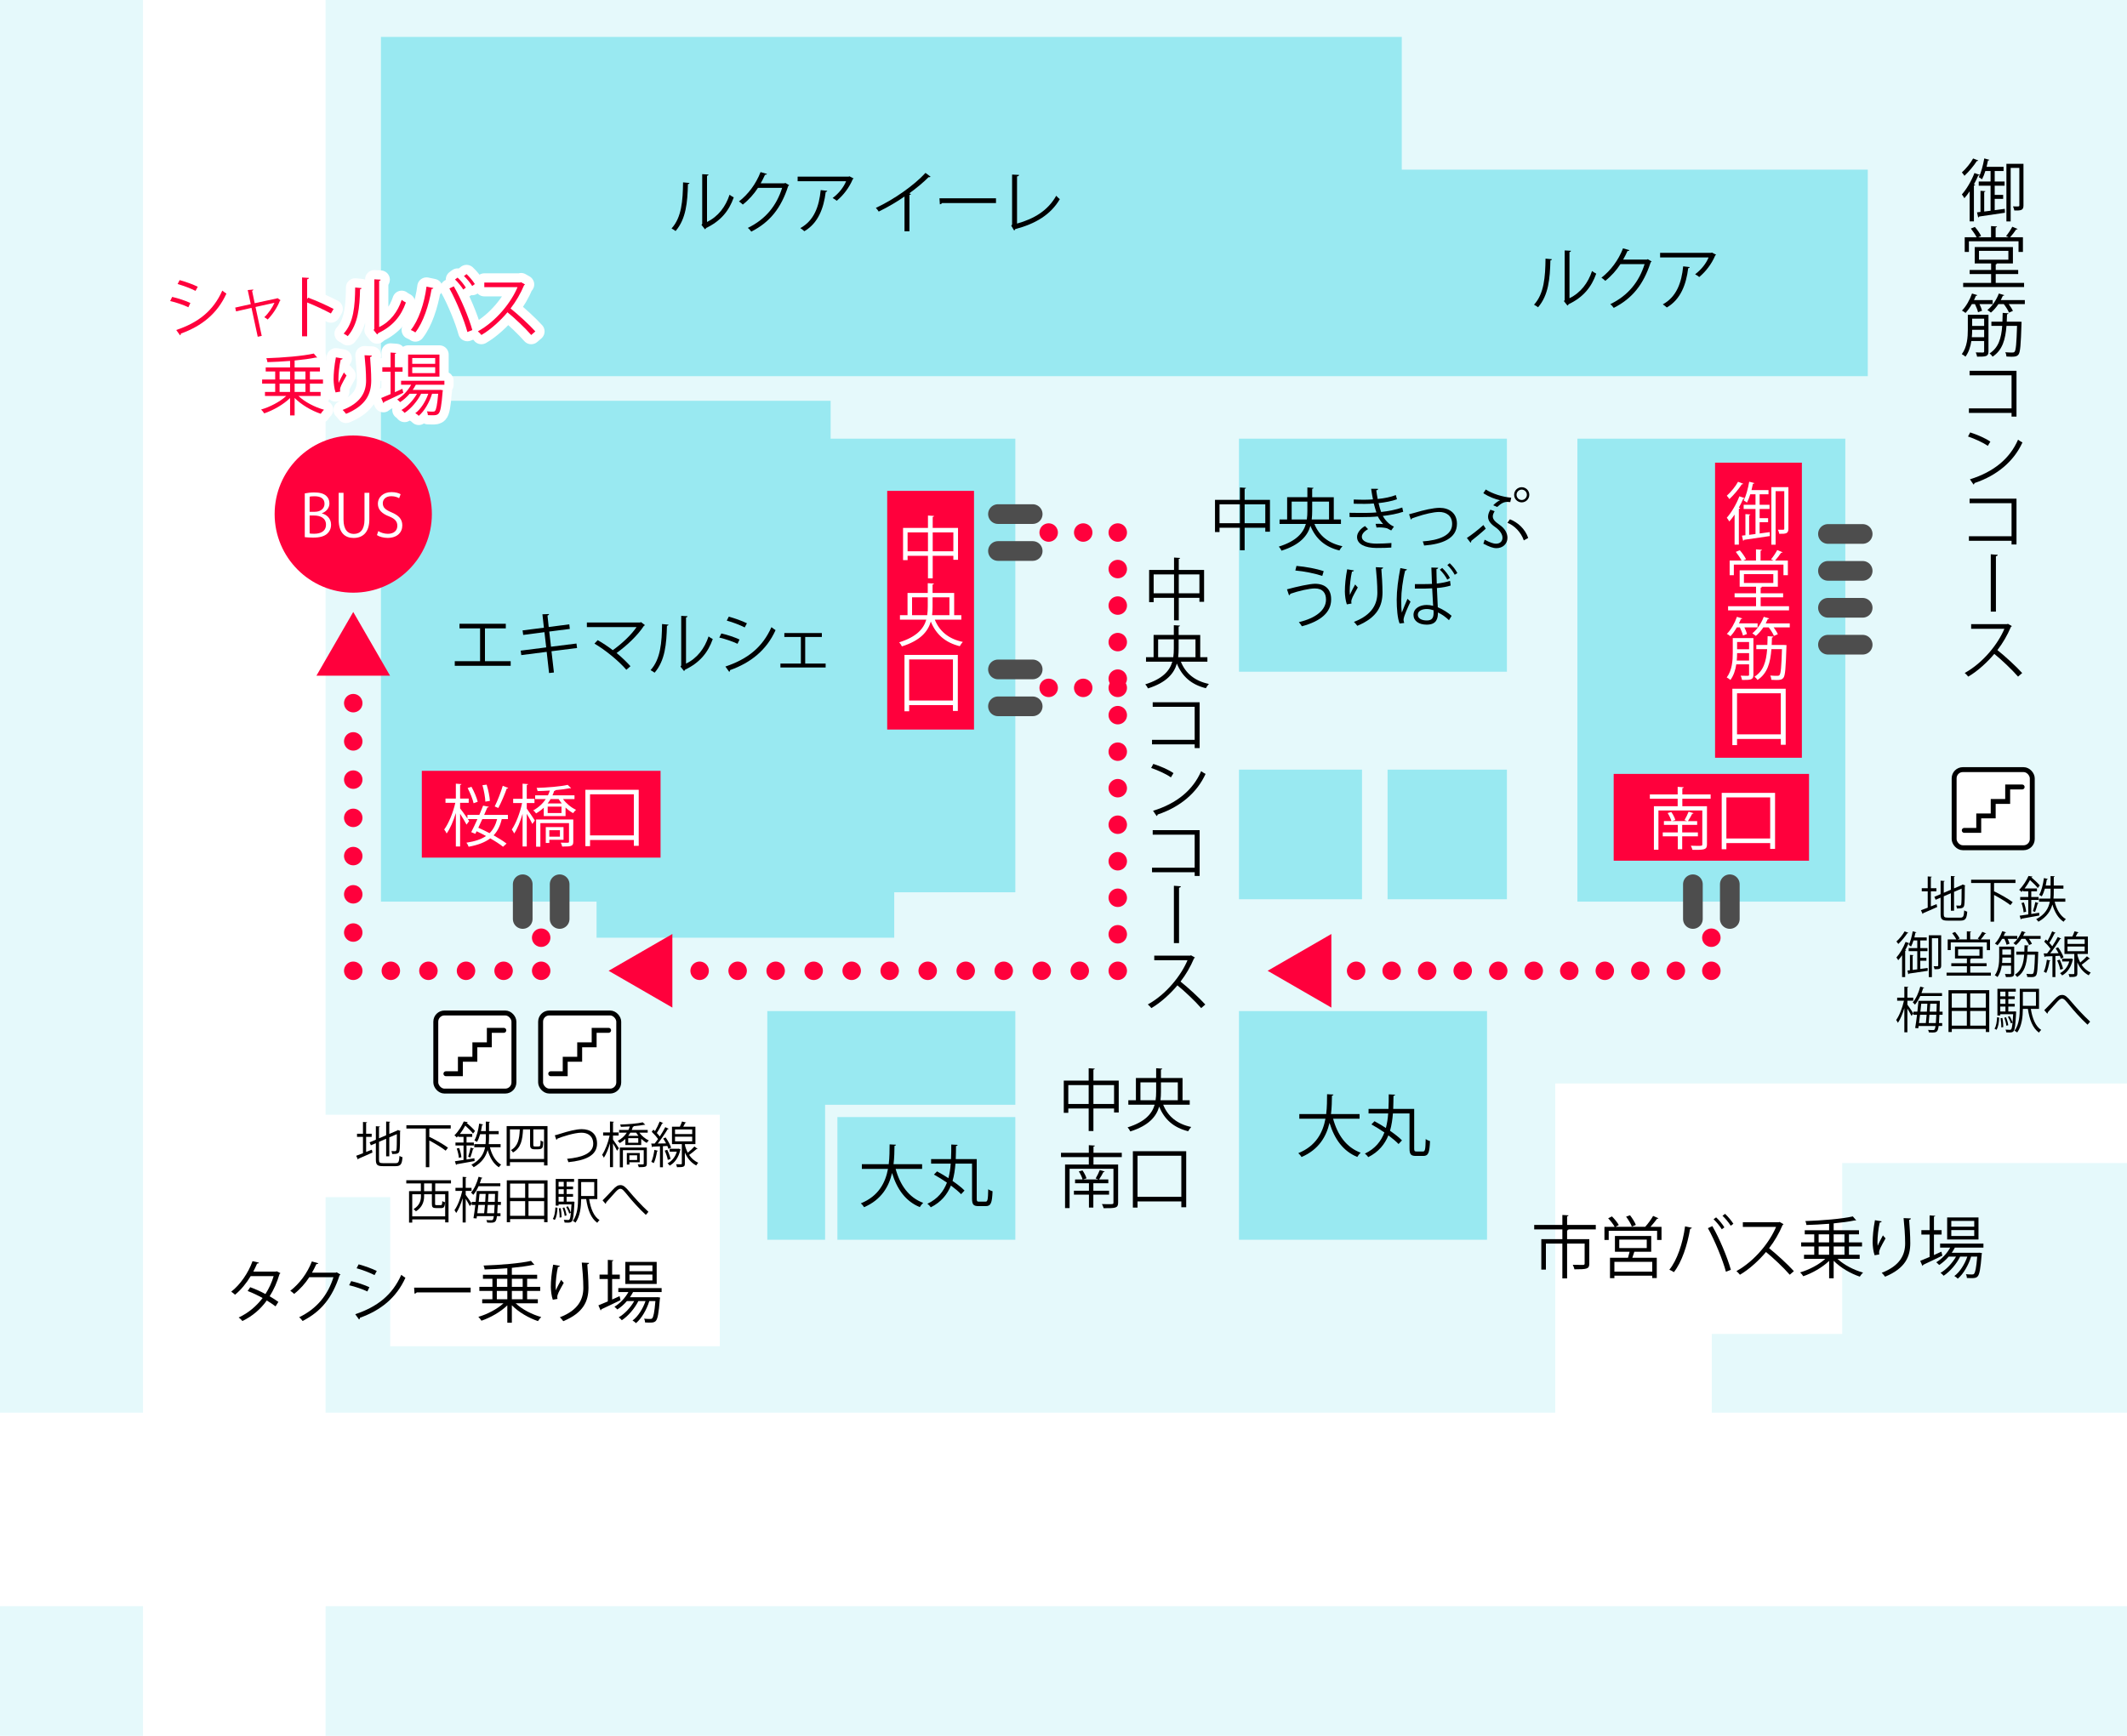 <?xml version="1.0" encoding="UTF-8"?><svg id="b" xmlns="http://www.w3.org/2000/svg" viewBox="0 0 490 400"><defs><style>.d{stroke:#000;stroke-width:1.134px;}.d,.e,.f,.g,.h,.i,.j,.k,.l,.m,.n,.o{fill:none;}.d,.e,.f,.h,.i,.j,.k,.m,.n,.o{stroke-linecap:round;}.d,.e,.l{stroke-miterlimit:10;}.e{stroke:#4d4d4d;stroke-width:4.535px;}.p{fill:#99e9f1;}.f{stroke-dasharray:0 8.81;}.f,.h,.i,.j,.k,.m,.n,.o{stroke-linejoin:round;stroke-width:4.252px;}.f,.h,.i,.j,.m,.n,.o{stroke:#ff003c;}.q{fill:#fff;}.r{fill:#ff003c;}.i{stroke-dasharray:0 7.958;}.j{stroke-dasharray:0 8.416;}.s{fill:#e5f9fb;}.k{stroke:#fff;}.l{stroke:#e5f9fb;stroke-width:2.835px;}.m{stroke-dasharray:0 8.757;}.n{stroke-dasharray:0 8.659;}.o{stroke-dasharray:0 8.184;}</style></defs><g id="c"><rect class="q" y="0" width="490" height="400"/><polygon class="s" points="358.277 307.392 358.277 268.01 358.277 249.681 394.342 249.681 424.392 249.681 490 249.681 490 0 75 0 75 256.882 89.891 256.882 165.825 256.882 165.825 275.865 165.825 310.227 89.891 310.227 89.891 275.865 75 275.865 75 325.525 358.277 325.525 358.277 307.392"/><polygon class="s" points="424.392 268.01 424.392 307.392 394.342 307.392 394.342 325.525 490 325.525 490 268.01 424.392 268.01"/><polygon class="p" points="322.929 39.09 322.929 8.505 87.758 8.505 87.758 86.686 430.283 86.686 430.283 39.09 322.929 39.09"/><polygon class="p" points="233.903 101.087 206.006 101.087 191.354 101.087 191.354 92.355 87.758 92.355 87.758 207.766 137.43 207.766 137.43 216.079 206.006 216.079 206.006 205.611 233.903 205.611 233.903 101.087"/><rect class="p" x="285.427" y="101.087" width="61.722" height="53.698"/><rect class="p" x="363.386" y="101.087" width="61.722" height="106.679"/><rect class="p" x="319.656" y="177.349" width="27.493" height="29.87"/><rect class="p" x="285.427" y="177.349" width="28.337" height="29.87"/><rect class="p" x="285.427" y="232.99" width="57.14" height="52.694"/><rect class="p" x="176.763" y="232.99" width="57.14" height="52.694"/><path d="M158.838,42.163c-.016.14-.155.233-.358.265-.094,4.195-.437,8.016-2.838,10.807-.25-.187-.624-.421-.937-.592,2.324-2.526,2.604-6.426,2.651-10.62l1.481.141ZM162.877,51.146c2.604-1.264,4.289-3.54,5.193-6.27.233.203.701.468.967.608-1.107,3.15-3.041,5.474-6.362,7.049-.047.125-.156.249-.266.312l-.811-1.029.171-.233v-11.446l1.45.078c-.016.14-.124.265-.343.296v10.636Z"/><path d="M181.805,42.678c-.062.077-.14.155-.233.218-1.638,5.053-4.195,8.297-8.499,10.479-.188-.265-.483-.624-.796-.857,4.086-1.98,6.612-5.1,7.906-9.232h-5.566c-.905,1.404-2.105,2.761-3.493,3.853-.219-.219-.577-.515-.89-.718,2.121-1.638,3.915-4.023,4.975-6.768l1.481.421c-.062.155-.249.202-.452.202-.312.687-.639,1.342-.998,1.965h5.489l.188-.093.889.53Z"/><path d="M196.663,41.134c-.031.062-.125.108-.203.14-.842,1.996-2.183,3.728-3.695,4.99-.234-.202-.671-.483-.951-.639,1.435-1.045,2.588-2.558,3.103-3.868h-11.165v-1.06h11.758l.172-.078.982.515ZM190.581,43.972c-.016.125-.156.234-.358.265-.452,3.681-1.716,7.189-4.928,9.045-.219-.187-.624-.546-.92-.717,3.181-1.747,4.319-5.006,4.693-8.765l1.513.172Z"/><path d="M214.374,40.712c-.062.078-.156.125-.297.125-.047,0-.094,0-.155-.016-1.201,1.217-2.933,2.636-4.445,3.728.125.047.312.141.375.171-.031.094-.172.188-.344.203v8.374h-1.138v-8.016c-1.653,1.17-3.806,2.433-5.941,3.478-.156-.249-.438-.639-.655-.857,4.257-1.965,8.92-5.302,11.431-8.062l1.17.873Z"/><path d="M216.428,45.688h13.021v1.106h-12.429c-.094.156-.296.266-.499.297l-.094-1.403Z"/><path d="M234.296,51.52c3.961-1.107,7.111-3.01,9.029-6.409.202.265.593.592.826.779-2.105,3.587-5.583,5.677-10.276,6.908-.031.125-.125.266-.25.312l-.655-1.092.188-.297v-11.493l1.606.078c-.016.172-.156.312-.468.344v10.869Z"/><path d="M105.857,143.739h10.666v1.061h-4.803v7.563h5.926v1.061h-12.881v-1.061h5.832v-7.563h-4.74v-1.061Z"/><path d="M127.046,150.07l.562,4.897-1.122.124-.546-4.881-5.849.749-.14-1.029,5.879-.749-.405-3.509-4.896.64-.141-1.045,4.912-.624-.343-3.088,1.528-.062c0,.156-.141.281-.359.344l.281,2.65,4.74-.623.125,1.061-4.741.607.406,3.493,5.863-.732.141,1.029-5.896.748Z"/><path d="M148.578,144.05c-.047.078-.125.125-.233.156-1.45,2.215-3.898,4.538-6.301,6.269,1.201.968,2.402,2.168,3.197,3.041l-.951.827c-1.638-1.918-4.71-4.491-7.345-6.035l.748-.796c1.107.624,2.354,1.451,3.478,2.309,2.105-1.497,4.242-3.509,5.474-5.318h-11.446v-1.06h12.272l.188-.094.92.701Z"/><path d="M154.001,143.942c-.016.14-.156.233-.358.265-.094,4.195-.437,8.016-2.838,10.807-.25-.187-.624-.421-.937-.592,2.324-2.526,2.604-6.426,2.651-10.62l1.481.141ZM158.04,152.924c2.604-1.264,4.288-3.54,5.193-6.27.233.203.701.468.967.608-1.107,3.15-3.041,5.474-6.363,7.049-.046.125-.155.249-.265.312l-.811-1.029.171-.233v-11.446l1.45.078c-.016.14-.124.265-.343.296v10.636Z"/><path d="M166.177,145.969c1.403.312,3.149.904,4.194,1.403l-.468.982c-1.029-.499-2.822-1.123-4.194-1.435l.468-.951ZM167.112,153.594c5.068-1.699,8.53-4.397,10.604-9.076.234.203.718.53.952.687-2.09,4.632-5.724,7.517-10.495,9.217.031.14-.047.327-.188.39l-.873-1.217ZM167.892,142.101c1.403.375,3.119.998,4.18,1.528l-.515.951c-1.107-.562-2.729-1.185-4.133-1.575l.468-.904Z"/><path d="M189.331,145.875v.904h-3.836v6.129h4.709v.904h-10.417v-.904h4.71v-6.129h-3.806v-.904h8.64Z"/><path d="M286.73,115.185h5.832v7.345h-1.075v-.92h-4.757v5.192h-1.092v-5.192h-4.693v.998h-1.045v-7.423h5.738v-2.854l1.404.094c-.016.109-.109.188-.312.219v2.542ZM280.945,120.565h4.693v-4.351h-4.693v4.351ZM286.73,120.565h4.757v-4.351h-4.757v4.351Z"/><path d="M308.917,120.737h-6.112c1.076,2.682,3.196,4.444,6.456,5.13-.234.234-.546.687-.702.982-3.337-.826-5.474-2.713-6.674-5.676-.671,2.323-2.418,4.382-6.659,5.723-.109-.265-.405-.717-.624-.936,4.023-1.263,5.63-3.135,6.238-5.224h-6.066v-1.029h1.746v-5.131h4.663v-2.246l1.419.094c-.016.109-.109.188-.312.219v1.934h4.975v5.131h1.652v1.029ZM297.564,119.707h3.493c.094-.655.125-1.311.125-1.98v-2.137h-3.618v4.117ZM306.173,115.59h-3.883v2.137c0,.67-.031,1.325-.109,1.98h3.992v-4.117Z"/><path d="M323.261,117.929c-1.403.483-3.104.78-4.71.967.483.843,1.435,2.012,2.573,2.448l-.624.89c-.218-.109-.623-.297-.904-.469-.343-.124-1.107-.233-1.84-.233-.219,0-.437.016-.64.031l-.218-.857c.53-.031,1.294,0,1.746.062-.421-.452-.92-1.122-1.231-1.762-1.045.109-2.199.156-4.18.156-.765,0-1.622,0-2.323-.016l-.016-.982c.701.016,1.605.031,2.386.031,1.278,0,2.542,0,3.805-.109-.171-.483-.421-1.372-.608-2.074-.623.062-1.325.094-1.965.094-.842,0-1.918,0-2.65-.031v-.967c.936.047,1.965.047,2.635.047.562,0,1.201-.031,1.794-.078-.141-.718-.297-1.575-.421-2.448l1.605.016c0,.187-.14.296-.421.343.094.671.203,1.388.328,1.996,1.466-.141,3.041-.452,4.179-.904l.266.967c-1.139.421-2.683.718-4.242.889.203.827.405,1.56.593,2.043,1.653-.172,3.446-.53,4.865-1.029l.219.982ZM320.516,126.179c-.857.062-1.887.093-3.431.093-2.526-.015-4.491-.826-4.46-2.588.016-.921.826-1.903,1.84-2.464l.702.717c-.904.483-1.435,1.139-1.435,1.731,0,1.106,1.372,1.591,3.353,1.605,1.17,0,2.401-.062,3.462-.14l-.031,1.045Z"/><path d="M324.613,118.506c.281-.062.858-.219,1.389-.374,1.934-.577,4.194-1.107,5.645-1.107,2.105,0,3.992,1.123,3.992,3.665,0,3.431-3.399,4.693-7.563,5.021-.062-.234-.218-.765-.312-.952,3.665-.265,6.768-1.325,6.768-4.007,0-1.95-1.388-2.792-3.04-2.776-1.248.016-3.26.468-5.225,1.139-.358.125-.748.265-.998.343-.031.125-.141.234-.249.266l-.406-1.217Z"/><path d="M337.928,123.964c.92-.593,2.542-1.824,3.805-2.979l.546.842c-1.029.951-2.511,2.168-3.337,2.808.016.171-.047.327-.172.421l-.842-1.092ZM342.278,112.798c1.513.968,3.867,1.731,5.863,1.888l-.218,1.014c-.234-.031-.452-.047-.655-.047-.779,0-1.388.28-2.354,1.169l-.92-.39c.421-.437,1.076-.951,1.575-1.153-1.107-.25-2.542-.78-3.853-1.622l.562-.858ZM344.321,117.804c-.265.453-.421.827-.421,1.186,0,.64.452,1.186,1.497,1.902,1.263.858,1.871,1.918,1.871,3.041,0,1.435-1.107,2.386-2.542,2.386-.779,0-1.652-.327-3.01-1.045.125-.249.219-.576.297-.904,1.31.687,2.089.92,2.604.92.982,0,1.513-.576,1.513-1.388,0-.701-.515-1.637-1.637-2.417-1.139-.779-1.685-1.528-1.685-2.401,0-.499.172-1.029.53-1.638l.982.358ZM347.846,119.66c1.793.701,3.493,2.198,4.211,4.304l-1.014.562c-.655-1.902-2.184-3.446-3.774-4.055l.577-.811ZM350.56,112.269c.967,0,1.746.779,1.746,1.746s-.779,1.747-1.746,1.747-1.747-.78-1.747-1.747c0-.998.811-1.746,1.747-1.746ZM351.744,114.015c0-.655-.53-1.186-1.185-1.186s-1.186.53-1.186,1.186.53,1.201,1.186,1.201c.686,0,1.185-.577,1.185-1.201Z"/><path d="M296.488,135.802c2.34-.64,5.287-1.279,6.456-1.279,2.34,0,3.712,1.248,3.712,3.556v.125c-.031,2.838-2.262,4.912-6.737,6.113-.14-.266-.468-.687-.701-.951,3.992-.951,6.253-2.823,6.253-5.193,0-1.497-.717-2.573-2.573-2.573-1.247,0-3.727.562-5.645,1.232.016.125-.141.28-.297.358l-.468-1.388ZM298.672,130.406c2.137.187,4.601.639,6.269,1.216l-.327,1.092c-1.653-.562-4.18-1.076-6.207-1.247l.266-1.061Z"/><path d="M310.271,139.264c-.296-.842-.437-2.059-.452-2.932,0-1.466.156-3.166.53-5.146l1.56.266c-.062.202-.25.249-.452.265-.312,1.294-.53,3.275-.53,4.538,0,.343.016.624.047.842.312-.764.889-1.824,1.216-2.417.141.203.452.53.608.687-1.154,2.074-1.497,2.666-1.497,3.321,0,.125.016.25.047.39l-1.076.188ZM318.629,130.781c-.016.188-.14.265-.405.343.109,1.357.266,3.618.266,5.411-.016,3.01-1.107,5.724-5.802,7.673-.171-.249-.546-.671-.779-.904,4.257-1.622,5.396-4.195,5.396-6.753,0-1.918-.188-4.179-.358-5.848l1.684.078Z"/><path d="M322.432,143.677c-.484-1.123-.671-3.446-.671-5.489,0-2.074.327-4.679.842-7.282l1.513.296c-.031.156-.187.266-.405.281-.562,2.136-.904,4.912-.904,6.721,0,1.186.016,2.37.14,2.947.344-.936.983-2.433,1.295-3.165l.701.654c-.514,1.061-1.605,3.431-1.605,4.164,0,.218.047.452.155.748l-1.06.125ZM325.955,134.601c.359,0,2.886.016,3.931-.047-.062-1.341-.109-2.619-.141-3.773l1.575.047c-.016.156-.156.28-.405.327,0,.998.046,2.121.077,3.322,1.217-.141,2.23-.344,3.057-.624l.141,1.076c-.749.249-1.824.468-3.166.576l.203,4.43c1.17.483,2.37,1.247,3.182,1.98l-.608.998c-.655-.64-1.56-1.326-2.542-1.778,0,1.279-.219,2.808-2.589,2.808-1.824,0-3.041-.874-3.041-2.246,0-1.591,1.591-2.292,3.041-2.292.483,0,.982.062,1.481.202-.062-.982-.141-2.511-.219-4.039-.499.031-1.138.062-1.59.062h-2.387v-1.029ZM330.244,140.62c-.483-.155-1.029-.28-1.544-.28-.951,0-2.074.343-2.074,1.325,0,.873.92,1.311,2.074,1.311s1.575-.562,1.56-1.81c0-.125,0-.39-.016-.546ZM333.41,133.572c-.359-.717-.983-1.605-1.716-2.292l.546-.405c.748.717,1.403,1.56,1.777,2.308l-.607.39ZM335.125,132.449c-.39-.765-.998-1.56-1.7-2.246l.546-.421c.765.732,1.357,1.481,1.763,2.276l-.608.391Z"/><path d="M313.206,257.791h-6.098c1.014,3.728,3.025,6.597,6.347,7.828-.265.234-.608.671-.779.982-3.26-1.341-5.24-4.101-6.394-7.859-.718,3.088-2.418,6.145-6.441,7.875-.155-.28-.483-.654-.748-.889,4.117-1.669,5.661-4.787,6.253-7.938h-6.02v-1.076h6.191c.203-1.622.188-3.212.203-4.569l1.466.078c-.016.141-.141.219-.344.266-.016,1.231-.031,2.697-.218,4.226h6.581v1.076Z"/><path d="M325.786,264.653c0,.577.094.687.53.687h1.513c.483,0,.562-.499.608-2.869.249.202.687.39.998.483-.109,2.604-.358,3.415-1.528,3.415h-1.731c-1.122,0-1.466-.358-1.466-1.716v-8.078h-3.82c-.109,1.357-.296,2.714-.671,3.992,1.107.765,2.105,1.544,2.761,2.215l-.796.842c-.561-.592-1.388-1.294-2.339-1.996-.826,2.027-2.229,3.821-4.647,5.021-.155-.265-.499-.623-.779-.811,2.401-1.139,3.742-2.869,4.507-4.881-.982-.671-2.027-1.326-2.994-1.856.577-.592.64-.67.718-.732.826.452,1.73.982,2.619,1.56.281-1.076.452-2.199.53-3.354h-4.522v-1.044h4.585c.062-1.123.062-2.262.062-3.354l1.466.078c-.016.141-.141.234-.374.266-.016.982-.016,1.996-.062,3.01h4.834v9.122Z"/><path d="M212.427,269.353h-6.098c1.014,3.727,3.025,6.596,6.348,7.828-.266.234-.608.67-.78.982-3.259-1.342-5.239-4.102-6.394-7.859-.718,3.088-2.417,6.145-6.44,7.875-.156-.281-.483-.654-.749-.889,4.117-1.67,5.661-4.787,6.254-7.938h-6.02v-1.076h6.191c.202-1.623.187-3.213.202-4.57l1.466.078c-.016.141-.141.219-.343.266-.016,1.232-.031,2.697-.219,4.227h6.581v1.076Z"/><path d="M225.008,276.214c0,.576.093.686.53.686h1.513c.483,0,.561-.498.607-2.869.25.203.687.391.998.484-.108,2.604-.358,3.414-1.528,3.414h-1.73c-1.123,0-1.466-.357-1.466-1.715v-8.078h-3.821c-.108,1.357-.296,2.713-.67,3.992,1.107.764,2.105,1.543,2.76,2.215l-.795.842c-.562-.592-1.388-1.295-2.339-1.996-.827,2.027-2.23,3.82-4.647,5.021-.156-.266-.499-.623-.78-.811,2.402-1.139,3.743-2.869,4.507-4.881-.982-.672-2.027-1.326-2.994-1.857.577-.592.64-.67.718-.732.826.453,1.731.982,2.62,1.561.28-1.076.452-2.199.53-3.354h-4.522v-1.045h4.585c.062-1.123.062-2.262.062-3.354l1.466.078c-.015.141-.14.234-.374.266-.016.982-.016,1.996-.062,3.01h4.835v9.123Z"/><path d="M251.892,249.014h5.832v7.345h-1.075v-.92h-4.757v5.192h-1.092v-5.192h-4.693v.998h-1.045v-7.423h5.738v-2.854l1.404.094c-.016.109-.109.188-.312.219v2.542ZM246.106,254.394h4.693v-4.351h-4.693v4.351ZM251.892,254.394h4.757v-4.351h-4.757v4.351Z"/><path d="M274.078,254.566h-6.112c1.076,2.682,3.196,4.444,6.456,5.13-.234.234-.546.687-.702.982-3.337-.826-5.474-2.713-6.674-5.676-.671,2.323-2.418,4.382-6.659,5.723-.109-.265-.405-.717-.624-.936,4.023-1.263,5.63-3.135,6.238-5.224h-6.066v-1.029h1.746v-5.131h4.663v-2.246l1.419.094c-.016.109-.109.188-.312.219v1.934h4.975v5.131h1.652v1.029ZM262.726,253.536h3.493c.094-.655.125-1.311.125-1.98v-2.137h-3.618v4.117ZM271.334,249.419h-3.883v2.137c0,.67-.031,1.325-.109,1.98h3.992v-4.117Z"/><path d="M258.426,266.637h-6.519v1.715h5.677v8.78c0,.655-.172.967-.655,1.123-.499.155-1.403.171-2.683.155-.077-.28-.233-.67-.39-.951.53.016,1.029.031,1.435.031,1.154,0,1.217,0,1.217-.358v-7.798h-10.105v9.045h-1.045v-10.027h5.474v-1.715h-6.409v-.998h6.409v-1.747l1.403.094c-.016.109-.108.188-.327.219v1.435h6.519v.998ZM255.494,275.292h-3.618v2.979h-1.014v-2.979h-3.462v-.905h3.462v-1.73h-3.196v-.873h1.73c-.141-.515-.499-1.295-.873-1.856l.842-.233c.405.546.78,1.325.936,1.84l-.795.25h3.524c-.203-.078-.483-.188-.624-.234.327-.53.733-1.372.951-1.934l1.139.343c-.047.094-.156.141-.312.141-.25.483-.64,1.186-.982,1.685h2.12v.873h-3.446v1.73h3.618v.905Z"/><path d="M260.979,265.281h12.288v12.912h-1.123v-1.342h-10.089v1.42h-1.076v-12.99ZM262.056,275.791h10.089v-9.467h-10.089v9.467Z"/><path d="M367.626,282.268v1.029h-6.534v.016h.234c-.016.109-.109.187-.312.218v2.012h5.114v5.63c0,1.232-.499,1.325-3.431,1.325-.047-.312-.233-.748-.374-1.044,1.123.03,2.074.03,2.37.03.281-.03.359-.093.359-.312v-4.601h-4.039v8.016h-1.092v-8.016h-3.79v5.988h-1.06v-7.018h4.85v-2.245h-6.487v-1.029h6.487v-2.292l1.419.077c-.016.125-.109.203-.327.234v1.98h6.611Z"/><path d="M382.047,280.724c-.031.094-.155.125-.312.125-.39.546-.982,1.263-1.513,1.855h2.542v3.025h-1.014v-2.105h-11.15v2.105h-.982v-3.025h2.354c-.312-.577-.936-1.388-1.497-1.965l.874-.437c.592.593,1.278,1.419,1.575,1.996l-.765.405h6.893l-.031-.016c.608-.671,1.389-1.73,1.81-2.495l1.216.53ZM380.395,288.444h-3.884c-.124.405-.296.92-.468,1.388h5.63v4.678h-1.045v-.545h-8.717v.576h-1.014v-4.709h4.147c.125-.421.266-.936.375-1.388h-3.385v-3.634h8.359v3.634ZM380.628,293.028v-2.261h-8.717v2.261h8.717ZM373.033,285.652v1.949h6.332v-1.949h-6.332ZM375.513,280.037c.53.687,1.123,1.622,1.342,2.23l-.921.39c-.218-.624-.795-1.575-1.325-2.292l.904-.328Z"/><path d="M389.763,282.923c-.047.124-.172.218-.406.233-.623,3.743-1.918,7.688-3.742,9.996-.281-.218-.702-.421-1.045-.562,1.746-2.121,3.119-6.082,3.618-9.996l1.575.328ZM397.606,293.059c-.733-2.729-2.542-7.157-4.148-10.043l1.014-.483c1.638,2.792,3.462,7.189,4.273,10.074l-1.139.452ZM395.345,280.521c.718.64,1.481,1.606,1.903,2.309l-.593.437c-.437-.702-1.248-1.716-1.902-2.308l.592-.438ZM397.403,279.71c.702.655,1.481,1.591,1.918,2.292l-.607.453c-.438-.702-1.248-1.7-1.903-2.293l.593-.452Z"/><path d="M410.873,282.096c-.031.078-.109.141-.202.172-.843,1.98-1.841,3.696-3.119,5.364,1.699,1.356,4.257,3.681,5.707,5.287l-.951.826c-1.372-1.591-3.883-3.961-5.474-5.24-1.372,1.669-3.742,3.946-6.004,5.24-.171-.234-.546-.624-.811-.842,4.319-2.371,7.734-6.8,9.139-10.184h-7.657v-1.061h8.265l.203-.078.904.515Z"/><path d="M428.413,290.08h-5.1c1.45,1.388,3.773,2.589,5.879,3.166-.249.218-.577.655-.748.936-2.105-.702-4.476-2.074-6.02-3.649v4.023h-1.045v-4.008c-1.544,1.513-3.898,2.839-5.957,3.54-.156-.265-.483-.67-.718-.889,2.027-.577,4.351-1.793,5.786-3.119h-4.897v-.936h2.355v-1.918h-3.01v-.936h3.01v-1.855h-2.184v-.937h5.614v-1.497c-1.747.141-3.556.234-5.225.281-.016-.266-.14-.671-.249-.904,3.805-.125,8.437-.499,10.932-1.076l.779.904c-.047.031-.094.031-.155.031-.047,0-.109,0-.172-.016-1.264.28-2.994.499-4.865.687v1.59h5.832v.937h-2.308v1.855h3.01v.936h-3.01v1.918h2.464v.936ZM418.963,284.436v1.855h2.417v-1.855h-2.417ZM418.963,287.227v1.918h2.417v-1.918h-2.417ZM424.92,284.436h-2.495v1.855h2.495v-1.855ZM424.92,289.145v-1.918h-2.495v1.918h2.495Z"/><path d="M431.855,289.254c-.296-.842-.437-2.059-.452-2.932,0-1.466.156-3.166.53-5.146l1.56.266c-.062.202-.25.249-.452.265-.312,1.294-.53,3.275-.53,4.538,0,.343.016.624.047.842.312-.764.889-1.824,1.216-2.417.141.203.452.53.608.687-1.154,2.074-1.497,2.666-1.497,3.321,0,.125.016.25.047.39l-1.076.188ZM440.214,280.771c-.016.188-.14.265-.405.343.109,1.357.266,3.618.266,5.411-.016,3.01-1.107,5.724-5.802,7.673-.171-.249-.546-.671-.779-.904,4.257-1.622,5.396-4.195,5.396-6.753,0-1.918-.188-4.179-.358-5.848l1.684.078Z"/><path d="M445.528,289.207l1.716-.779c.03.093.062.187.218.92-1.606.779-3.321,1.606-4.413,2.105,0,.124-.078.218-.172.265l-.515-1.17c.593-.233,1.342-.546,2.168-.904v-5.162h-1.902v-1.013h1.902v-3.4l1.294.094c-.016.109-.093.172-.296.203v3.104h1.762v1.013h-1.762v4.726ZM456.928,287.491h-6.581c-.202.406-.452.796-.717,1.186h6.159l.219-.016.577.094-.062.312c-.266,3.385-.515,4.616-.936,5.068-.374.39-.765.39-1.575.39-.265,0-.577-.016-.889-.031-.016-.265-.094-.639-.234-.873.608.062,1.154.062,1.388.062s.359-.016.483-.156c.281-.296.515-1.341.733-3.961h-1.403c-.593,1.934-1.778,4.023-3.072,5.084-.203-.202-.515-.468-.795-.608,1.263-.904,2.386-2.713,2.994-4.476h-1.653c-.826,1.685-2.354,3.462-3.805,4.413-.172-.218-.469-.499-.718-.67,1.325-.749,2.729-2.246,3.571-3.743h-1.685c-.655.765-1.419,1.435-2.198,1.934-.156-.171-.468-.468-.671-.623,1.231-.749,2.448-1.98,3.212-3.385h-2.323v-.92h9.98v.92ZM455.789,280.536v5.084h-7.22v-5.084h7.22ZM454.807,282.673v-1.341h-5.286v1.341h5.286ZM454.807,284.81v-1.356h-5.286v1.356h5.286Z"/><path d="M64.598,293.374c-.016.078-.094.141-.187.172-.577,1.934-1.357,3.711-2.292,5.162.67.39,1.435.873,2.012,1.294l-.655,1.029c-.562-.437-1.357-.951-2.012-1.356-1.435,1.996-3.275,3.602-5.63,4.74-.171-.265-.577-.64-.857-.811,2.276-1.061,4.101-2.636,5.521-4.491-1.154-.64-2.292-1.186-3.447-1.622l.593-.873c1.138.405,2.308.936,3.509,1.575.811-1.279,1.45-2.636,1.887-4.133h-5.287c-.951,1.591-2.23,3.166-3.602,4.288-.203-.187-.624-.53-.889-.701,2.043-1.56,3.977-4.367,4.913-7.033l1.481.343c-.062.172-.218.219-.421.203-.219.515-.577,1.278-.874,1.855h5.177l.218-.062.842.421Z"/><path d="M78.442,293.702c-.062.077-.141.155-.233.218-1.638,5.053-4.195,8.297-8.499,10.479-.188-.265-.483-.624-.796-.857,4.086-1.98,6.612-5.1,7.906-9.232h-5.566c-.905,1.404-2.105,2.761-3.493,3.853-.219-.219-.577-.515-.89-.718,2.121-1.638,3.915-4.023,4.975-6.768l1.481.421c-.062.155-.249.202-.452.202-.312.687-.639,1.342-.998,1.965h5.489l.188-.093.889.53Z"/><path d="M80.903,295.215c1.403.312,3.149.904,4.194,1.403l-.468.982c-1.029-.499-2.822-1.123-4.194-1.435l.468-.951ZM81.839,302.84c5.068-1.699,8.53-4.397,10.604-9.076.234.203.718.53.952.687-2.09,4.632-5.724,7.517-10.495,9.217.031.14-.047.327-.188.39l-.873-1.217ZM82.618,291.347c1.403.375,3.119.998,4.18,1.528l-.515.951c-1.107-.562-2.729-1.185-4.133-1.575l.468-.904Z"/><path d="M95.402,296.712h13.021v1.106h-12.429c-.094.156-.297.266-.499.297l-.094-1.403Z"/><path d="M123.905,300.329h-5.1c1.45,1.388,3.773,2.589,5.879,3.166-.249.218-.577.655-.748.936-2.105-.702-4.476-2.074-6.02-3.649v4.023h-1.045v-4.008c-1.544,1.513-3.898,2.839-5.957,3.54-.156-.265-.483-.67-.718-.889,2.027-.577,4.351-1.793,5.786-3.119h-4.897v-.936h2.355v-1.918h-3.01v-.936h3.01v-1.855h-2.184v-.937h5.614v-1.497c-1.747.141-3.556.234-5.225.281-.016-.266-.141-.671-.249-.904,3.805-.125,8.437-.499,10.932-1.076l.779.904c-.047.031-.094.031-.155.031-.047,0-.109,0-.172-.016-1.264.28-2.994.499-4.865.687v1.59h5.832v.937h-2.308v1.855h3.01v.936h-3.01v1.918h2.464v.936ZM114.455,294.685v1.855h2.417v-1.855h-2.417ZM114.455,297.476v1.918h2.417v-1.918h-2.417ZM120.412,294.685h-2.495v1.855h2.495v-1.855ZM120.412,299.394v-1.918h-2.495v1.918h2.495Z"/><path d="M127.348,299.503c-.296-.842-.437-2.059-.452-2.932,0-1.466.156-3.166.53-5.146l1.56.266c-.062.202-.25.249-.452.265-.312,1.294-.53,3.275-.53,4.538,0,.343.016.624.047.842.312-.764.889-1.824,1.216-2.417.141.203.452.53.608.687-1.154,2.074-1.497,2.666-1.497,3.321,0,.125.016.25.047.39l-1.076.188ZM135.706,291.02c-.016.188-.14.265-.405.343.109,1.357.266,3.618.266,5.411-.016,3.01-1.107,5.724-5.802,7.673-.171-.249-.546-.671-.779-.904,4.257-1.622,5.396-4.195,5.396-6.753,0-1.918-.188-4.179-.358-5.848l1.684.078Z"/><path d="M141.02,299.456l1.716-.779c.031.093.062.187.219.92-1.606.779-3.322,1.606-4.414,2.105,0,.124-.077.218-.171.265l-.515-1.17c.593-.233,1.341-.546,2.167-.904v-5.162h-1.902v-1.013h1.902v-3.4l1.295.094c-.016.109-.094.172-.297.203v3.104h1.763v1.013h-1.763v4.726ZM152.42,297.74h-6.581c-.203.406-.452.796-.718,1.186h6.16l.218-.016.577.094-.062.312c-.265,3.385-.515,4.616-.936,5.068-.374.39-.764.39-1.575.39-.265,0-.576-.016-.889-.031-.016-.265-.094-.639-.233-.873.607.062,1.153.062,1.388.062s.358-.016.483-.156c.28-.296.515-1.341.732-3.961h-1.403c-.593,1.934-1.777,4.023-3.072,5.084-.202-.202-.515-.468-.795-.608,1.264-.904,2.386-2.713,2.994-4.476h-1.653c-.826,1.685-2.354,3.462-3.805,4.413-.172-.218-.468-.499-.718-.67,1.326-.749,2.729-2.246,3.571-3.743h-1.684c-.655.765-1.42,1.435-2.199,1.934-.156-.171-.468-.468-.671-.623,1.232-.749,2.448-1.98,3.213-3.385h-2.323v-.92h9.98v.92ZM151.281,290.785v5.084h-7.221v-5.084h7.221ZM150.299,292.922v-1.341h-5.287v1.341h5.287ZM150.299,295.059v-1.356h-5.287v1.356h5.287Z"/><path d="M444.816,208.868l1.315-.521.147.658c-1.179.544-2.438,1.076-3.231,1.417,0,.091-.045.158-.124.192l-.397-.861c.431-.147.976-.363,1.564-.59v-3.764h-1.371v-.726h1.371v-2.71l.953.068c-.012.079-.08.125-.228.147v2.494h1.281v.726h-1.281v3.469ZM447.787,210.683c0,.623.147.771.941.771h2.891c.681,0,.794-.317.885-1.678.181.136.476.261.691.306-.125,1.565-.374,2.063-1.564,2.063h-2.926c-1.28,0-1.644-.283-1.644-1.474v-3.82l-1.146.487-.294-.681,1.439-.611v-3.106l.952.067c-.011.08-.079.137-.227.159v2.562l1.644-.702v-3.163l.941.057c-.012.079-.068.136-.216.158v2.642l1.814-.782.158-.125.624.228c-.012.045-.057.091-.113.124,0,2.154-.034,3.945-.125,4.377-.102.691-.487.805-1.689.805-.033-.216-.091-.499-.181-.681.283.023.68.023.805.023.182,0,.306-.058.362-.329.068-.283.091-1.689.091-3.594l-1.746.748v4.354h-.726v-4.036l-1.644.703v4.149Z"/><path d="M464.308,203.472h-4.808l-.125.034v1.973l.057-.068c1.44.703,3.3,1.758,4.24,2.483l-.532.68c-.816-.657-2.403-1.621-3.765-2.347v6.156h-.805v-8.911h-4.479v-.76h10.216v.76Z"/><path d="M467.948,210.615c.589-.102,1.201-.192,1.813-.295l.046.646c-1.52.283-3.118.556-4.116.737-.011.079-.079.136-.158.158l-.261-.851,1.984-.294v-3.334h-1.859v-.68h1.859v-1.304h-1.214v-.238c-.113.136-.227.261-.352.386-.113-.17-.362-.397-.532-.499.986-.975,1.734-2.245,2.154-3.197l.918.147c-.012.079-.079.136-.227.136l-.022.046c.702.589,1.519,1.36,1.927,1.859l-.465.601c-.374-.499-1.111-1.247-1.791-1.837-.329.612-.737,1.281-1.247,1.928h2.856v.669h-1.314v1.304h1.689v.68h-1.689v3.231ZM466.18,210.24c-.034-.578-.238-1.463-.488-2.154l.545-.136c.271.68.476,1.564.532,2.131l-.589.159ZM469.66,208.132c-.034.057-.113.102-.238.102-.136.544-.386,1.383-.601,1.916l-.499-.192c.192-.556.453-1.485.566-2.098l.771.272ZM475.793,207.781h-2.46c.442,1.791,1.304,3.287,2.585,4.014-.17.136-.408.407-.521.611-1.235-.793-2.074-2.222-2.585-3.979-.396,1.439-1.27,2.879-3.22,3.968-.102-.17-.352-.442-.521-.578,2.086-1.089,2.868-2.574,3.151-4.036h-2.494v-.715h2.597c.057-.532.068-1.065.068-1.553v-.737h-1.315c-.192.681-.431,1.304-.714,1.769-.147-.102-.42-.249-.602-.34.533-.873.896-2.381,1.1-3.866l.907.204c-.022.08-.102.125-.238.125-.067.465-.158.93-.261,1.395h1.123v-2.188l.963.057c-.011.08-.067.137-.227.159v1.973h2.223v.714h-2.223v.737c0,.499-.011,1.021-.067,1.553h2.731v.715Z"/><path d="M439.624,214.947c-.034.091-.136.113-.238.103-.465.736-1.326,1.78-2.074,2.472-.091-.159-.295-.42-.431-.567.691-.612,1.474-1.575,1.882-2.335l.861.328ZM438.185,220.116c-.284.431-.59.828-.885,1.156-.091-.158-.295-.487-.419-.635.759-.839,1.587-2.233,2.108-3.582l.884.306c-.033.079-.113.113-.249.113-.204.487-.453.986-.726,1.474l.216.068c-.012.068-.08.125-.216.136v5.998h-.714v-5.034ZM442.379,221.386v1.894c.556-.067,1.122-.147,1.689-.227l.022.657c-1.609.25-3.311.499-4.319.636-.012.09-.091.136-.159.158l-.192-.861.578-.068v-3.537l.828.057c-.012.068-.068.125-.204.136v3.276l1.065-.136v-4.194h-1.984v-.703h1.984v-1.758h-.873c-.159.521-.352,1.01-.556,1.395-.136-.113-.386-.271-.544-.362.386-.737.714-1.973.918-3.141l.862.238c-.023.057-.103.113-.238.102-.068.352-.147.715-.238,1.066h2.846v.702h-1.485v1.758h1.655v.703h-1.655v1.542h1.417v.668h-1.417ZM447.197,215.514v6.973c0,.805-.396.873-1.53.85-.022-.181-.137-.499-.227-.691.215,0,.408.012.566.012.453,0,.499,0,.499-.182v-6.281h-1.451v8.968h-.715v-9.647h2.857Z"/><path d="M453.888,224.13h4.751v.691h-10.204v-.691h4.683v-1.485h-3.594v-.68h3.594v-1.101h-2.744v-2.743h6.395v2.743h-2.823v.012h.159c-.012.079-.068.125-.216.147v.941h3.765v.68h-3.765v1.485ZM449.398,217.157v1.78h-.703v-2.46h1.995c-.215-.42-.612-1.01-.963-1.451l.669-.272c.407.465.85,1.089,1.043,1.508l-.477.216h2.143v-1.871l.998.068c-.012.079-.08.136-.227.158v1.645h2.165c-.147-.068-.317-.159-.42-.193.352-.419.806-1.1,1.043-1.564l.885.363c-.034.079-.113.102-.238.091-.249.385-.657.918-1.009,1.304h2.143v2.46h-.736v-1.78h-8.311ZM451.088,218.756v1.485h4.92v-1.485h-4.92Z"/><path d="M464.014,218.133v6.133c0,.885-.453.885-1.904.885-.034-.204-.125-.499-.228-.715.556.023,1.055.023,1.202.023.159-.012.204-.057.204-.204v-1.724h-2.143c-.136.93-.431,1.882-.986,2.619-.125-.125-.431-.34-.612-.42.907-1.213,1.009-2.868,1.009-4.115v-2.482h3.458ZM462.268,217.713c-.079-.352-.295-.907-.521-1.372h-.51c-.317.567-.691,1.089-1.066,1.485-.147-.125-.419-.306-.601-.396.669-.658,1.304-1.769,1.689-2.857l.884.272c-.045.091-.136.125-.237.113-.091.238-.193.477-.317.714h3.129v.669h-2.211c.192.397.362.816.431,1.111l-.669.261ZM461.281,220.65c0,.386-.011.805-.057,1.247h2.063v-1.247h-2.007ZM463.288,218.79h-2.007v1.213h2.007v-1.213ZM466.655,214.845c-.022.079-.113.113-.238.113-.102.238-.215.477-.34.714h4.024v.669h-2.698c.295.397.567.828.703,1.146l-.657.283c-.159-.396-.511-.964-.873-1.429h-.896c-.375.556-.816,1.066-1.259,1.429-.147-.125-.408-.317-.59-.431.771-.612,1.508-1.667,1.916-2.767l.907.272ZM469.149,219.289l.408.022c-.012.068-.012.17-.012.249-.113,3.628-.204,4.853-.51,5.238-.216.272-.465.362-1.156.362-.25,0-.544-.011-.851-.033-.012-.216-.091-.521-.204-.715.521.046,1.009.046,1.19.046s.283-.023.374-.137c.216-.261.317-1.338.408-4.33h-1.769c-.182,2.267-.646,4.047-2.324,5.158-.102-.17-.34-.42-.51-.544,1.496-.953,1.961-2.518,2.12-4.614h-1.814v-.703h1.849c.022-.465.033-.964.045-1.474l.964.067c-.012.091-.091.147-.238.17-.012.42-.034.839-.045,1.236h2.074Z"/><path d="M474.128,218.281c.521.726,1.065,1.712,1.259,2.347l-.612.294c-.057-.203-.147-.431-.261-.68-.34.022-.681.034-1.009.057v4.853h-.681v-4.818c-.635.022-1.201.045-1.655.067-.011.08-.079.125-.158.147l-.204-.85h.793c.25-.307.511-.658.782-1.043-.352-.521-.94-1.19-1.462-1.679l.396-.487c.113.103.238.216.363.341.385-.658.827-1.565,1.076-2.211l.806.34c-.034.068-.113.102-.238.102-.295.636-.794,1.565-1.225,2.2.261.271.499.556.681.805.487-.737.94-1.508,1.27-2.154l.794.374c-.034.057-.125.103-.25.103-.578.964-1.485,2.312-2.278,3.299l1.916-.034c-.204-.385-.432-.782-.669-1.122l.566-.249ZM472.382,221.364c-.034.068-.102.113-.227.113-.158.964-.419,2.053-.76,2.722-.158-.103-.408-.216-.566-.295.329-.635.566-1.724.714-2.755l.839.215ZM474.502,221.137c.329.669.646,1.53.76,2.108-.136.046-.272.103-.635.216-.091-.578-.396-1.463-.714-2.143l.589-.182ZM477.155,220.865l.431.193c-.012.045-.045.079-.079.102-.408,1.78-1.281,2.971-2.449,3.617-.102-.159-.34-.431-.487-.533.986-.499,1.746-1.395,2.131-2.687h-1.644v-.658h1.973l.125-.034ZM478.561,219.822c0,.511.42,1.485.669,1.973.545-.431,1.157-.997,1.531-1.428.556.419.646.476.726.544-.034.057-.137.079-.25.057-.431.386-1.122.952-1.689,1.349.488.737,1.168,1.384,2.098,1.792-.136.147-.362.442-.465.635-1.326-.691-2.131-1.848-2.619-2.981v2.539c0,.771-.317.839-1.813.839-.022-.204-.125-.476-.216-.68.545.011,1.01.011,1.146.011.147-.011.182-.045.182-.17v-4.479h-2.268v-4.013h1.813c.193-.386.386-.862.499-1.202l.952.238c-.022.068-.102.113-.227.113-.113.238-.272.556-.442.851h2.801v4.013h-2.427ZM476.294,216.444v1.065h3.956v-1.065h-3.956ZM476.294,218.11v1.077h3.956v-1.077h-3.956Z"/><path d="M439.408,230.605v.907c.317.42,1.19,1.701,1.384,2.019l-.431.578c-.171-.374-.602-1.111-.953-1.689v5.465h-.702v-5.59c-.397,1.326-.93,2.619-1.485,3.401-.091-.204-.272-.487-.397-.657.715-.964,1.44-2.823,1.792-4.434h-1.564v-.714h1.655v-2.528l.93.068c-.012.067-.08.124-.228.147v2.312h1.35v.714h-1.35ZM447.39,229.517h-5.011c-.352.771-.771,1.474-1.225,1.995-.113-.147-.352-.396-.51-.521.726-.816,1.36-2.222,1.734-3.65l.907.261c-.034.079-.113.113-.25.113-.113.374-.237.76-.385,1.134h4.738v.669ZM447.515,233.836h-.726c-.034.782-.068,1.417-.113,1.916h.748v.669h-.816c-.17,1.326-.431,1.508-1.462,1.508-.238,0-.521-.012-.794-.034-.012-.17-.079-.419-.182-.578.499.046.953.046,1.146.046.227,0,.453,0,.578-.941h-3.9l-.079.533-.714-.068c.136-.794.295-1.894.431-3.05h-.828v-.714h.907c.103-.873.192-1.746.249-2.494h4.388l.159-.012.386.022c-.012.068-.012.17-.012.25l-.068,2.233h.703v.714ZM443.66,235.752c.068-.544.125-1.213.182-1.916h-1.52c-.079.669-.159,1.326-.238,1.916h1.576ZM443.898,233.122c.045-.624.079-1.259.113-1.825h-1.417c-.057.578-.125,1.201-.193,1.825h1.497ZM444.487,233.836c-.057.703-.113,1.372-.17,1.916h1.645c.045-.487.079-1.111.113-1.916h-1.588ZM444.669,231.297c-.034.578-.079,1.201-.125,1.825h1.565c.022-.545.033-1.146.057-1.825h-1.497Z"/><path d="M448.877,228.167h9.387v9.648h-.782v-.714h-7.845v.714h-.76v-9.648ZM453.105,228.916h-3.469v3.287h3.469v-3.287ZM449.637,232.963v3.379h3.469v-3.379h-3.469ZM457.481,232.203v-3.287h-3.604v3.287h3.604ZM453.877,236.342h3.604v-3.379h-3.604v3.379Z"/><path d="M460.556,234.493c-.057,1.043-.182,2.177-.635,2.812l-.442-.262c.408-.601.544-1.632.59-2.641l.487.09ZM464.104,233.054l.362.057-.011.227c-.159,2.925-.283,3.935-.578,4.274-.216.249-.442.306-.953.306-.215,0-.476-.011-.736-.022-.022-.192-.079-.465-.182-.635.431.034.816.046.976.046.328,0,.498-.046.657-1.655l-.386.17c-.113-.42-.408-1.055-.691-1.52l.386-.147c.283.442.544,1.032.68,1.429h.012c.045-.487.091-1.1.136-1.871h-2.97v.295h-.658v-6.156h4.229v.658h-1.723v1.088h1.485v.624h-1.485v1.1h1.485v.623h-1.485v1.134h1.292l.159-.022ZM461.996,228.508h-1.19v1.088h1.19v-1.088ZM461.996,231.32v-1.1h-1.19v1.1h1.19ZM460.806,231.943v1.134h1.19v-1.134h-1.19ZM461.043,236.75c.023-.578-.057-1.44-.17-2.12l.42-.057c.136.669.215,1.542.204,2.108l-.454.068ZM462.132,234.414c.249.578.453,1.338.51,1.837l-.431.113c-.045-.499-.249-1.27-.477-1.859l.397-.091ZM469.728,232.488h-1.882c.352,2.188,1.055,3.99,2.393,4.841-.171.136-.408.419-.521.623-1.451-1.043-2.188-2.993-2.552-5.464h-1.156c-.022,1.723-.215,3.945-1.304,5.43-.125-.124-.442-.317-.612-.396,1.1-1.496,1.202-3.64,1.202-5.306v-4.365h4.433v4.638ZM469.024,228.565h-3.016v3.208h3.016v-3.208Z"/><path d="M470.942,232.781c.477-.453,1.644-1.688,2.245-2.335.873-.964,1.304-1.18,1.87-1.18.681,0,1.168.432,2.177,1.633.805.976,2.664,3.05,4.274,4.523l-.601.703c-1.554-1.405-3.401-3.525-4.082-4.376-.964-1.179-1.314-1.633-1.779-1.633-.454,0-.806.374-1.497,1.156-.386.442-1.304,1.451-1.791,1.996.011.146-.034.261-.125.317l-.691-.806Z"/><path d="M84.345,265.448l1.315-.521.147.658c-1.179.544-2.438,1.076-3.231,1.417,0,.091-.045.158-.124.192l-.397-.861c.431-.147.976-.363,1.564-.59v-3.764h-1.371v-.726h1.371v-2.71l.953.068c-.012.079-.08.125-.228.147v2.494h1.281v.726h-1.281v3.469ZM87.315,267.262c0,.623.147.771.941.771h2.891c.681,0,.794-.317.885-1.678.181.136.476.261.691.306-.125,1.565-.374,2.063-1.564,2.063h-2.926c-1.28,0-1.644-.283-1.644-1.474v-3.82l-1.146.487-.294-.681,1.439-.611v-3.106l.952.067c-.011.08-.079.137-.227.159v2.562l1.644-.702v-3.163l.941.057c-.012.079-.068.136-.216.158v2.642l1.814-.782.158-.125.624.228c-.012.045-.057.091-.113.124,0,2.154-.034,3.945-.125,4.377-.102.691-.487.805-1.689.805-.033-.216-.091-.499-.181-.681.283.023.68.023.805.023.182,0,.306-.058.362-.329.068-.283.091-1.689.091-3.594l-1.746.748v4.354h-.726v-4.036l-1.644.703v4.149Z"/><path d="M103.836,260.051h-4.808l-.125.034v1.973l.057-.068c1.44.703,3.3,1.758,4.24,2.483l-.532.68c-.816-.657-2.403-1.621-3.765-2.347v6.156h-.805v-8.911h-4.479v-.76h10.216v.76Z"/><path d="M107.477,267.194c.589-.102,1.201-.192,1.813-.295l.046.646c-1.52.283-3.118.556-4.116.737-.011.079-.079.136-.158.158l-.261-.851,1.984-.294v-3.334h-1.859v-.68h1.859v-1.304h-1.214v-.238c-.113.136-.227.261-.352.386-.113-.17-.362-.397-.532-.499.986-.975,1.734-2.245,2.154-3.197l.918.147c-.012.079-.079.136-.227.136l-.022.046c.702.589,1.519,1.36,1.927,1.859l-.465.601c-.374-.499-1.111-1.247-1.791-1.837-.329.612-.737,1.281-1.247,1.928h2.856v.669h-1.314v1.304h1.689v.68h-1.689v3.231ZM105.708,266.82c-.034-.578-.238-1.463-.488-2.154l.545-.136c.271.68.476,1.564.532,2.131l-.589.159ZM109.188,264.711c-.034.057-.113.102-.238.102-.136.544-.386,1.383-.601,1.916l-.499-.192c.192-.556.453-1.485.566-2.098l.771.272ZM115.321,264.36h-2.46c.442,1.791,1.304,3.287,2.585,4.014-.17.136-.408.407-.521.611-1.235-.793-2.074-2.222-2.585-3.979-.396,1.439-1.27,2.879-3.22,3.968-.102-.17-.352-.442-.521-.578,2.086-1.089,2.868-2.574,3.151-4.036h-2.494v-.715h2.597c.057-.532.068-1.065.068-1.553v-.737h-1.315c-.192.681-.431,1.304-.714,1.769-.147-.102-.42-.249-.602-.34.533-.873.896-2.381,1.1-3.866l.907.204c-.022.08-.102.125-.238.125-.067.465-.158.93-.261,1.395h1.123v-2.188l.963.057c-.011.08-.067.137-.227.159v1.973h2.223v.714h-2.223v.737c0,.499-.011,1.021-.067,1.553h2.731v.715Z"/><path d="M116.718,259.495h9.41v9.059h-.794v-.748h-7.856v.839h-.76v-9.149ZM117.478,267.069h7.856v-6.824h-2.472v3.491c0,.408.046.454.42.454h.59c.623,0,.635,0,.668-1.406.147.125.397.249.602.307-.022.476-.057,1.031-.125,1.235-.125.306-.352.51-1.088.51h-.794c-1.021,0-1.021-.578-1.021-1.19v-3.4h-1.621c-.125,2.357-.442,4.273-2.312,5.328-.091-.182-.317-.431-.477-.556,1.633-.896,1.95-2.551,2.041-4.772h-2.268v6.824Z"/><path d="M127.808,261.615c.261-.057.635-.158,1.167-.328,2.007-.646,3.799-1.089,5.046-1.089,1.904,0,3.525.941,3.525,3.322,0,2.812-2.777,3.899-6.609,4.285-.034-.17-.182-.566-.295-.771,3.503-.329,6.021-1.281,6.021-3.47,0-1.78-1.225-2.551-2.722-2.551-1.621,0-4.534.941-5.566,1.383,0,.113-.102.228-.204.261l-.362-1.043Z"/><path d="M141.221,261.672v.93c.317.42,1.156,1.689,1.35,1.996l-.42.578c-.158-.374-.59-1.123-.93-1.701v5.477h-.703v-5.465c-.374,1.281-.884,2.528-1.405,3.288-.091-.204-.272-.499-.397-.669.681-.976,1.395-2.823,1.724-4.434h-1.496v-.714h1.575v-2.528l.93.068c-.011.067-.079.124-.227.147v2.312h1.293v.714h-1.293ZM149.214,261.003h-1.928c.544.737,1.383,1.44,2.188,1.803-.159.125-.386.386-.487.556-.432-.227-.873-.556-1.271-.94v1.439h-3.65v-1.406c-.362.341-.794.669-1.292.953-.103-.171-.317-.408-.477-.499.941-.511,1.633-1.19,2.108-1.905h-1.779v-.623h2.143c.125-.272.238-.533.317-.805-.691.045-1.395.079-2.052.091-.023-.147-.103-.386-.171-.533,1.803-.057,4.048-.227,5.204-.511l.578.545c-.034.022-.067.034-.124.034-.023,0-.057,0-.091-.012-.612.125-1.475.238-2.404.317-.011.091-.09.136-.227.147-.067.238-.158.476-.271.726h3.685v.623ZM149.01,264.427v3.719c0,.737-.283.816-1.859.816-.034-.204-.136-.465-.238-.657.329.011.635.022.851.022.487,0,.532-.012.532-.182v-3.106h-4.795v3.945h-.715v-4.558h6.225ZM147.377,267.828h-2.381v.533h-.59v-2.664h2.971v2.131ZM147.082,261.74c-.192-.238-.374-.487-.521-.737h-1.349c-.137.25-.307.499-.499.737h2.369ZM147.037,263.339v-1.065h-2.313v1.065h2.313ZM146.776,266.219h-1.78v1.088h1.78v-1.088Z"/><path d="M153.342,262.104c.521.726,1.065,1.712,1.259,2.347l-.612.294c-.057-.203-.147-.431-.261-.68-.34.022-.681.034-1.009.057v4.853h-.681v-4.818c-.635.022-1.202.045-1.655.067-.011.08-.079.125-.158.147l-.204-.85h.793c.25-.307.511-.658.782-1.043-.352-.521-.94-1.19-1.462-1.679l.396-.487c.113.103.238.216.363.341.385-.658.827-1.565,1.076-2.211l.806.34c-.034.068-.113.102-.238.102-.295.636-.794,1.565-1.225,2.2.261.271.499.556.681.805.487-.737.94-1.508,1.27-2.154l.794.374c-.034.057-.125.103-.25.103-.578.964-1.485,2.312-2.278,3.299l1.916-.034c-.204-.385-.431-.782-.669-1.122l.566-.249ZM151.596,265.187c-.033.068-.102.113-.227.113-.158.964-.419,2.053-.76,2.722-.158-.103-.408-.216-.566-.295.329-.635.566-1.724.714-2.755l.839.215ZM153.716,264.96c.329.669.646,1.53.76,2.108-.136.046-.272.103-.635.216-.091-.578-.396-1.463-.714-2.143l.589-.182ZM156.369,264.688l.431.193c-.012.045-.045.079-.079.102-.408,1.78-1.281,2.971-2.449,3.617-.102-.159-.34-.431-.487-.533.986-.499,1.746-1.395,2.132-2.687h-1.645v-.658h1.973l.125-.034ZM157.774,263.645c0,.511.42,1.485.669,1.973.545-.431,1.157-.997,1.531-1.428.556.419.646.476.726.544-.034.057-.137.079-.25.057-.431.386-1.122.952-1.689,1.349.488.737,1.168,1.384,2.098,1.792-.136.147-.362.442-.465.635-1.326-.691-2.131-1.848-2.619-2.981v2.539c0,.771-.317.839-1.813.839-.022-.204-.125-.476-.216-.68.545.011,1.01.011,1.146.011.147-.011.182-.045.182-.17v-4.479h-2.268v-4.013h1.813c.193-.386.386-.862.499-1.202l.952.238c-.022.068-.102.113-.227.113-.113.238-.272.556-.442.851h2.801v4.013h-2.427ZM155.508,260.267v1.065h3.956v-1.065h-3.956ZM155.508,261.933v1.077h3.956v-1.077h-3.956Z"/><path d="M103.892,272.705h-3.628v1.779h3.061v7.188h-.771v-.669h-7.585v.726h-.737v-7.245h2.722v-1.779h-3.356v-.737h10.295v.737ZM102.554,280.289v-5.09h-2.324v2.211c0,.249.045.294.34.294h.975c.261,0,.307-.113.341-.929.147.113.441.215.657.271-.091,1.077-.283,1.338-.907,1.338h-1.156c-.805,0-.986-.204-.986-.964v-2.222h-1.791v.499c0,1.088-.363,2.482-1.882,3.435-.103-.136-.386-.408-.556-.499,1.429-.861,1.712-2.029,1.712-2.959v-.476h-2.007v5.09h7.585ZM99.492,274.485v-1.779h-1.791v1.779h1.791Z"/><path d="M107.282,274.428v.907c.317.42,1.19,1.701,1.384,2.019l-.431.578c-.171-.374-.602-1.111-.953-1.689v5.465h-.702v-5.59c-.397,1.326-.93,2.619-1.485,3.401-.091-.204-.272-.487-.397-.657.715-.964,1.44-2.823,1.792-4.434h-1.564v-.714h1.655v-2.528l.93.068c-.012.067-.08.124-.228.147v2.312h1.35v.714h-1.35ZM115.264,273.34h-5.011c-.352.771-.771,1.474-1.225,1.995-.113-.147-.352-.396-.51-.521.726-.816,1.36-2.222,1.734-3.65l.907.261c-.034.079-.113.113-.25.113-.113.374-.237.76-.385,1.134h4.738v.669ZM115.389,277.659h-.726c-.034.782-.068,1.417-.113,1.916h.748v.669h-.816c-.17,1.326-.431,1.508-1.462,1.508-.238,0-.521-.012-.794-.034-.012-.17-.079-.419-.182-.578.499.046.953.046,1.146.046.227,0,.453,0,.578-.941h-3.9l-.079.533-.714-.068c.136-.794.295-1.894.431-3.05h-.828v-.714h.907c.103-.873.192-1.746.25-2.494h4.387l.159-.012.386.022c-.012.068-.012.17-.012.25l-.068,2.233h.703v.714ZM111.534,279.575c.068-.544.125-1.213.182-1.916h-1.52c-.079.669-.159,1.326-.238,1.916h1.576ZM111.772,276.946c.045-.624.079-1.259.113-1.825h-1.417c-.057.578-.125,1.201-.193,1.825h1.497ZM112.361,277.659c-.057.703-.113,1.372-.17,1.916h1.645c.045-.487.079-1.111.113-1.916h-1.588ZM112.543,275.12c-.034.578-.079,1.201-.125,1.825h1.565c.022-.545.033-1.146.057-1.825h-1.497Z"/><path d="M116.751,271.99h9.387v9.648h-.782v-.714h-7.845v.714h-.76v-9.648ZM120.979,272.74h-3.469v3.287h3.469v-3.287ZM117.511,276.786v3.379h3.469v-3.379h-3.469ZM125.355,276.027v-3.287h-3.604v3.287h3.604ZM121.751,280.165h3.604v-3.379h-3.604v3.379Z"/><path d="M128.43,278.317c-.057,1.043-.182,2.177-.635,2.812l-.442-.262c.408-.601.544-1.632.59-2.641l.487.09ZM131.979,276.877l.362.057-.011.227c-.159,2.925-.283,3.935-.578,4.274-.216.249-.442.306-.953.306-.215,0-.476-.011-.736-.022-.022-.192-.079-.465-.182-.635.431.034.816.046.976.046.328,0,.498-.046.657-1.655l-.386.17c-.113-.42-.408-1.055-.691-1.52l.386-.147c.283.442.544,1.032.68,1.429h.012c.045-.487.091-1.1.136-1.871h-2.97v.295h-.658v-6.156h4.229v.658h-1.723v1.088h1.485v.624h-1.485v1.1h1.485v.623h-1.485v1.134h1.292l.159-.022ZM129.87,272.331h-1.19v1.088h1.19v-1.088ZM129.87,275.143v-1.1h-1.19v1.1h1.19ZM128.68,275.766v1.134h1.19v-1.134h-1.19ZM128.917,280.573c.023-.578-.057-1.44-.17-2.12l.42-.057c.136.669.215,1.542.204,2.108l-.454.068ZM130.006,278.238c.249.578.453,1.338.51,1.837l-.431.113c-.045-.499-.249-1.27-.476-1.859l.396-.091ZM137.602,276.311h-1.882c.352,2.188,1.055,3.99,2.393,4.841-.171.136-.408.419-.522.623-1.451-1.043-2.188-2.993-2.551-5.464h-1.156c-.022,1.723-.215,3.945-1.304,5.43-.125-.124-.442-.317-.612-.396,1.1-1.496,1.202-3.64,1.202-5.306v-4.365h4.433v4.638ZM136.898,272.388h-3.016v3.208h3.016v-3.208Z"/><path d="M138.816,276.605c.477-.453,1.644-1.688,2.245-2.335.873-.964,1.304-1.18,1.87-1.18.681,0,1.168.432,2.177,1.633.805.976,2.664,3.05,4.274,4.523l-.601.703c-1.554-1.405-3.401-3.525-4.082-4.376-.964-1.179-1.314-1.633-1.779-1.633-.454,0-.806.374-1.497,1.156-.386.442-1.304,1.451-1.791,1.996.011.146-.034.261-.125.317l-.691-.806Z"/><path d="M455.733,36.971c-.047.125-.188.156-.328.141-.639,1.014-1.824,2.448-2.854,3.399-.125-.218-.405-.576-.593-.779.951-.842,2.027-2.168,2.589-3.213l1.186.452ZM453.753,44.082c-.391.593-.812,1.139-1.217,1.591-.125-.219-.405-.671-.577-.873,1.045-1.154,2.184-3.072,2.9-4.928l1.217.421c-.047.109-.156.155-.343.155-.281.671-.624,1.357-.998,2.027l.296.094c-.016.094-.109.172-.296.188v8.249h-.982v-6.924ZM459.522,45.829v2.604c.765-.093,1.544-.202,2.323-.312l.031.904c-2.214.344-4.553.687-5.941.874-.016.124-.124.187-.218.218l-.266-1.185.796-.094v-4.866l1.138.078c-.016.094-.093.172-.28.188v4.507l1.466-.188v-5.77h-2.729v-.967h2.729v-2.417h-1.201c-.218.717-.483,1.388-.764,1.918-.188-.156-.53-.374-.749-.499.53-1.014.982-2.714,1.264-4.32l1.186.328c-.031.078-.141.155-.328.14-.094.483-.202.983-.327,1.467h3.914v.967h-2.043v2.417h2.277v.967h-2.277v2.121h1.949v.92h-1.949ZM466.15,37.751v9.591c0,1.106-.546,1.2-2.105,1.169-.031-.249-.188-.686-.312-.951.296,0,.562.016.779.016.624,0,.687,0,.687-.249v-8.64h-1.996v12.335h-.982v-13.271h3.93Z"/><path d="M459.757,65.194h6.534v.951h-14.035v-.951h6.44v-2.043h-4.943v-.936h4.943v-1.513h-3.774v-3.773h8.796v3.773h-3.884v.016h.219c-.016.109-.094.172-.296.203v1.294h5.177v.936h-5.177v2.043ZM453.581,55.603v2.448h-.967v-3.384h2.744c-.296-.577-.842-1.388-1.325-1.996l.92-.374c.562.64,1.17,1.497,1.435,2.074l-.654.296h2.947v-2.573l1.372.094c-.016.109-.109.188-.312.219v2.261h2.979c-.203-.094-.437-.218-.577-.265.483-.577,1.107-1.513,1.435-2.152l1.217.499c-.047.109-.156.141-.328.125-.343.53-.904,1.263-1.388,1.793h2.947v3.384h-1.014v-2.448h-11.431ZM455.904,57.802v2.043h6.769v-2.043h-6.769Z"/><path d="M458.088,72.535v8.437c0,1.216-.624,1.216-2.62,1.216-.047-.28-.171-.686-.312-.982.764.031,1.45.031,1.653.031.218-.016.28-.078.28-.28v-2.37h-2.947c-.188,1.278-.593,2.588-1.356,3.602-.172-.171-.593-.468-.843-.577,1.248-1.668,1.389-3.945,1.389-5.66v-3.415h4.756ZM455.687,71.958c-.109-.483-.405-1.248-.718-1.887h-.701c-.437.779-.951,1.497-1.466,2.043-.203-.172-.577-.422-.827-.546.92-.905,1.794-2.433,2.324-3.931l1.216.375c-.062.125-.187.171-.327.155-.125.328-.266.655-.437.982h4.304v.921h-3.041c.266.546.499,1.122.593,1.528l-.92.358ZM454.33,75.997c0,.53-.016,1.107-.078,1.715h2.838v-1.715h-2.76ZM457.09,73.44h-2.76v1.669h2.76v-1.669ZM461.722,68.013c-.031.109-.156.155-.328.155-.14.328-.296.655-.468.982h5.536v.921h-3.711c.405.546.779,1.138.967,1.574l-.904.391c-.219-.546-.702-1.326-1.201-1.965h-1.232c-.515.764-1.122,1.466-1.73,1.965-.203-.172-.562-.437-.812-.593,1.061-.842,2.074-2.293,2.636-3.806l1.248.375ZM465.152,74.126l.562.03c-.016.094-.016.234-.016.344-.156,4.99-.281,6.674-.702,7.204-.296.375-.64.499-1.591.499-.343,0-.748-.016-1.169-.047-.016-.296-.125-.717-.281-.982.718.062,1.388.062,1.638.062s.39-.031.515-.187c.296-.359.437-1.841.562-5.957h-2.433c-.25,3.118-.89,5.566-3.197,7.095-.141-.233-.468-.577-.702-.748,2.059-1.311,2.698-3.462,2.917-6.347h-2.495v-.967h2.542c.03-.64.046-1.326.062-2.027l1.326.093c-.016.125-.125.203-.328.234-.016.577-.046,1.154-.062,1.7h2.854Z"/><path d="M464.544,85.444v10.558h-1.139v-.857h-9.824v-1.045h9.824v-7.61h-9.668v-1.045h10.807Z"/><path d="M453.877,99.647c1.622.515,3.493,1.325,4.647,2.121l-.593.982c-1.122-.796-2.963-1.622-4.554-2.168l.499-.936ZM453.815,110.453c5.535-1.715,9.216-4.818,11.087-9.138.328.265.687.468,1.014.639-1.949,4.273-5.754,7.595-11.041,9.357-.016.14-.108.296-.218.358l-.842-1.217Z"/><path d="M464.544,114.91v10.558h-1.139v-.857h-9.824v-1.045h9.824v-7.61h-9.668v-1.045h10.807Z"/><path d="M458.618,127.726l1.606.125c-.016.172-.156.28-.421.327v12.757h-1.186v-13.209Z"/><path d="M463.468,144.268c-.031.078-.109.141-.202.172-.843,1.98-1.841,3.696-3.119,5.364,1.699,1.356,4.257,3.681,5.707,5.287l-.951.826c-1.372-1.591-3.883-3.961-5.474-5.24-1.372,1.669-3.742,3.946-6.004,5.24-.171-.234-.546-.624-.811-.842,4.319-2.371,7.734-6.8,9.139-10.184h-7.657v-1.061h8.265l.203-.078.904.515Z"/><path d="M271.555,131.332h5.832v7.345h-1.075v-.92h-4.757v5.192h-1.092v-5.192h-4.693v.998h-1.045v-7.423h5.738v-2.854l1.404.094c-.016.109-.109.188-.312.219v2.542ZM265.77,136.712h4.693v-4.351h-4.693v4.351ZM271.555,136.712h4.757v-4.351h-4.757v4.351Z"/><path d="M278.151,152.475h-6.113c1.076,2.682,3.197,4.444,6.456,5.13-.233.234-.546.687-.701.982-3.338-.826-5.474-2.713-6.675-5.676-.671,2.323-2.417,4.382-6.659,5.723-.108-.265-.405-.717-.623-.936,4.023-1.263,5.629-3.135,6.237-5.224h-6.066v-1.029h1.747v-5.131h4.662v-2.246l1.42.094c-.016.109-.109.188-.312.219v1.934h4.975v5.131h1.653v1.029ZM266.799,151.446h3.493c.093-.655.124-1.311.124-1.98v-2.137h-3.617v4.117ZM275.406,147.328h-3.883v2.137c0,.67-.031,1.325-.109,1.98h3.992v-4.117Z"/><path d="M276.358,161.827v10.558h-1.139v-.857h-9.825v-1.045h9.825v-7.61h-9.669v-1.045h10.808Z"/><path d="M265.691,176.031c1.622.515,3.493,1.325,4.647,2.121l-.593.982c-1.123-.796-2.963-1.622-4.554-2.168l.499-.936ZM265.629,186.837c5.536-1.715,9.217-4.818,11.088-9.138.327.265.686.468,1.014.639-1.949,4.273-5.755,7.595-11.041,9.357-.016.14-.109.296-.219.358l-.842-1.217Z"/><path d="M276.358,191.294v10.558h-1.139v-.857h-9.825v-1.045h9.825v-7.61h-9.669v-1.045h10.808Z"/><path d="M270.432,204.11l1.606.125c-.016.172-.156.28-.421.327v12.757h-1.186v-13.209Z"/><path d="M275.282,220.652c-.031.078-.109.141-.203.172-.842,1.98-1.84,3.696-3.119,5.364,1.7,1.356,4.258,3.681,5.708,5.287l-.951.826c-1.372-1.591-3.883-3.961-5.474-5.24-1.372,1.669-3.743,3.946-6.004,5.24-.172-.234-.546-.624-.812-.842,4.32-2.371,7.735-6.8,9.139-10.184h-7.657v-1.061h8.266l.202-.078.905.515Z"/><path d="M357.526,59.736c-.016.14-.155.233-.358.265-.094,4.195-.437,8.016-2.838,10.807-.25-.187-.624-.421-.937-.592,2.324-2.526,2.604-6.426,2.651-10.62l1.481.141ZM361.565,68.718c2.604-1.264,4.289-3.54,5.193-6.27.233.203.701.468.967.608-1.107,3.15-3.041,5.474-6.362,7.049-.047.125-.156.249-.266.312l-.811-1.029.171-.233v-11.446l1.45.078c-.016.14-.124.265-.343.296v10.636Z"/><path d="M380.493,60.25c-.062.077-.14.155-.233.218-1.638,5.053-4.195,8.297-8.499,10.479-.188-.265-.483-.624-.796-.857,4.086-1.98,6.612-5.1,7.906-9.232h-5.566c-.905,1.404-2.105,2.761-3.493,3.853-.219-.219-.577-.515-.89-.718,2.121-1.638,3.915-4.023,4.975-6.768l1.481.421c-.062.155-.249.202-.452.202-.312.687-.639,1.342-.998,1.965h5.489l.188-.093.889.53Z"/><path d="M395.352,58.706c-.031.062-.125.108-.203.14-.842,1.996-2.183,3.728-3.695,4.99-.234-.202-.671-.483-.951-.639,1.435-1.045,2.588-2.558,3.103-3.868h-11.165v-1.06h11.758l.172-.078.982.515ZM389.27,61.544c-.016.125-.156.234-.358.265-.452,3.681-1.716,7.189-4.928,9.045-.219-.187-.624-.546-.92-.717,3.181-1.747,4.319-5.006,4.693-8.765l1.513.172Z"/><rect class="s" y="0" width="32.941" height="325.525"/><rect class="s" y="370.128" width="32.941" height="29.873"/><rect class="s" x="75" y="370.128" width="415" height="29.873"/><rect class="r" x="204.384" y="113.113" width="20" height="55"/><path class="q" d="M214.869,121.652h5.832v7.345h-1.076v-.92h-4.756v5.192h-1.092v-5.192h-4.694v.998h-1.045v-7.423h5.739v-2.854l1.403.094c-.016.109-.109.188-.312.219v2.542ZM209.083,127.031h4.694v-4.351h-4.694v4.351ZM214.869,127.031h4.756v-4.351h-4.756v4.351Z"/><path class="q" d="M221.465,142.794h-6.112c1.076,2.682,3.196,4.444,6.456,5.13-.234.234-.546.687-.702.982-3.337-.826-5.474-2.713-6.674-5.676-.671,2.323-2.418,4.382-6.659,5.723-.109-.265-.405-.717-.624-.936,4.023-1.263,5.63-3.135,6.238-5.224h-6.066v-1.029h1.746v-5.131h4.663v-2.246l1.419.094c-.016.109-.109.188-.312.219v1.934h4.975v5.131h1.652v1.029ZM210.112,141.765h3.493c.094-.655.125-1.311.125-1.98v-2.137h-3.618v4.117ZM218.721,137.648h-3.883v2.137c0,.67-.031,1.325-.109,1.98h3.992v-4.117Z"/><path class="q" d="M208.366,150.915h12.288v12.912h-1.123v-1.342h-10.089v1.42h-1.076v-12.99ZM209.442,161.426h10.089v-9.466h-10.089v9.466Z"/><rect class="r" x="395.102" y="106.613" width="20" height="68"/><path class="q" d="M401.58,111.47c-.047.125-.188.156-.328.141-.639,1.014-1.824,2.448-2.854,3.399-.125-.218-.405-.576-.593-.779.951-.842,2.027-2.168,2.589-3.213l1.186.452ZM399.6,118.581c-.391.593-.812,1.139-1.217,1.591-.125-.219-.405-.671-.577-.873,1.045-1.154,2.184-3.072,2.9-4.928l1.217.421c-.047.109-.156.156-.343.156-.281.67-.624,1.356-.998,2.026l.296.094c-.016.094-.109.172-.296.188v8.249h-.982v-6.924ZM405.369,120.328v2.604c.765-.094,1.544-.203,2.323-.312l.031.904c-2.214.344-4.553.687-5.941.874-.016.124-.124.187-.218.218l-.266-1.186.796-.093v-4.866l1.138.078c-.016.094-.093.172-.28.188v4.507l1.466-.188v-5.77h-2.729v-.967h2.729v-2.417h-1.201c-.218.717-.483,1.388-.764,1.918-.188-.156-.53-.375-.749-.499.53-1.014.982-2.714,1.264-4.32l1.186.328c-.031.078-.141.155-.328.14-.094.484-.202.982-.327,1.467h3.914v.967h-2.043v2.417h2.277v.967h-2.277v2.121h1.949v.92h-1.949ZM411.997,112.25v9.591c0,1.106-.546,1.2-2.105,1.169-.031-.249-.188-.686-.312-.951.296,0,.562.016.779.016.624,0,.687,0,.687-.249v-8.64h-1.996v12.335h-.982v-13.271h3.93Z"/><path class="q" d="M405.604,139.693h6.534v.951h-14.035v-.951h6.44v-2.043h-4.943v-.936h4.943v-1.513h-3.774v-3.773h8.796v3.773h-3.884v.016h.219c-.016.109-.094.172-.296.203v1.294h5.177v.936h-5.177v2.043ZM399.428,130.102v2.448h-.967v-3.384h2.744c-.296-.577-.842-1.388-1.325-1.996l.92-.374c.562.64,1.17,1.497,1.435,2.074l-.654.296h2.947v-2.573l1.372.094c-.016.109-.109.188-.312.219v2.261h2.979c-.203-.094-.437-.218-.577-.265.483-.577,1.107-1.513,1.435-2.152l1.217.499c-.047.109-.156.141-.328.125-.343.53-.904,1.263-1.388,1.793h2.947v3.384h-1.014v-2.448h-11.431ZM401.751,132.301v2.043h6.769v-2.043h-6.769Z"/><path class="q" d="M403.935,147.034v8.437c0,1.216-.624,1.216-2.62,1.216-.047-.28-.171-.686-.312-.982.764.031,1.45.031,1.653.031.218-.016.28-.078.28-.28v-2.37h-2.947c-.188,1.278-.593,2.588-1.356,3.602-.172-.171-.593-.468-.843-.576,1.248-1.669,1.389-3.946,1.389-5.661v-3.415h4.756ZM401.533,146.457c-.109-.483-.405-1.248-.718-1.887h-.701c-.437.779-.951,1.497-1.466,2.043-.203-.172-.577-.422-.827-.546.92-.905,1.794-2.434,2.324-3.93l1.216.374c-.062.124-.187.171-.327.155-.125.328-.266.655-.437.982h4.304v.921h-3.041c.266.546.499,1.122.593,1.528l-.92.358ZM400.177,150.496c0,.53-.016,1.107-.078,1.715h2.838v-1.715h-2.76ZM402.937,147.939h-2.76v1.669h2.76v-1.669ZM407.568,142.512c-.031.109-.156.155-.328.155-.14.328-.296.655-.468.982h5.536v.921h-3.711c.405.546.779,1.138.967,1.574l-.904.391c-.219-.546-.702-1.326-1.201-1.965h-1.232c-.515.764-1.122,1.466-1.73,1.965-.203-.172-.562-.437-.812-.593,1.061-.842,2.074-2.293,2.636-3.805l1.248.374ZM410.999,148.624l.562.031c-.016.094-.016.234-.016.344-.156,4.99-.281,6.674-.702,7.204-.296.375-.64.499-1.591.499-.343,0-.748-.016-1.169-.047-.016-.296-.125-.717-.281-.982.718.062,1.388.062,1.638.062s.39-.031.515-.187c.296-.359.437-1.841.562-5.957h-2.433c-.25,3.118-.89,5.566-3.197,7.095-.141-.233-.468-.576-.702-.748,2.059-1.311,2.698-3.462,2.917-6.347h-2.495v-.968h2.542c.03-.639.046-1.325.062-2.026l1.326.093c-.016.125-.125.203-.328.234-.016.577-.046,1.154-.062,1.699h2.854Z"/><path class="q" d="M399.085,158.711h12.288v12.912h-1.123v-1.342h-10.089v1.42h-1.076v-12.99ZM400.161,169.222h10.089v-9.467h-10.089v9.467Z"/><rect class="r" x="114.672" y="160.125" width="20" height="55" transform="translate(-62.952 312.297) rotate(-90)"/><path class="q" d="M110.425,187.781c.312-.749.624-1.481.873-2.137l1.311.266c-.031.109-.141.171-.344.171l-.732,1.7h5.474v.967h-1.419c-.358,1.544-.951,2.776-1.871,3.743,1.169.654,2.229,1.325,2.979,1.902l-.812.732c-.701-.577-1.762-1.263-2.947-1.934-1.186.904-2.807,1.528-4.975,1.934-.094-.312-.312-.701-.515-.936,1.949-.296,3.415-.779,4.522-1.544-.718-.39-1.466-.764-2.168-1.092l-.296.593-.951-.39c.421-.795.936-1.887,1.435-3.01h-2.215l.312.452-.608.826c-.265-.545-.951-1.652-1.481-2.494v7.531h-.982v-7.719c-.562,1.84-1.325,3.634-2.121,4.725-.109-.28-.374-.686-.562-.92,1.014-1.356,2.059-3.914,2.558-6.144h-2.261v-.982h2.386v-3.432l1.294.094c-.016.094-.108.172-.312.203v3.135h1.98v.982h-1.98v1.278c.358.437,1.17,1.575,1.685,2.323v-.826h2.744ZM108.616,181.309c.608,1.092,1.231,2.558,1.435,3.446l-.951.343c-.188-.904-.78-2.386-1.372-3.509l.889-.28ZM110.191,190.743c.826.358,1.715.78,2.588,1.248.843-.827,1.404-1.903,1.747-3.244h-3.415l-.92,1.996ZM112.109,180.81c.39,1.231.701,2.791.748,3.742l-1.045.172c-.031-.951-.312-2.558-.67-3.789l.967-.125ZM113.965,185.831c.64-1.248,1.435-3.306,1.855-4.757l1.264.499c-.047.094-.172.156-.344.141-.468,1.341-1.294,3.275-1.949,4.476l-.826-.358Z"/><path class="q" d="M121.353,185.051v1.279c.437.577,1.591,2.323,1.855,2.744l-.577.796c-.218-.515-.811-1.544-1.278-2.339v7.531h-.967v-7.517c-.515,1.763-1.217,3.478-1.934,4.522-.125-.28-.374-.686-.546-.92.936-1.341,1.918-3.883,2.37-6.098h-2.059v-.982h2.168v-3.478l1.278.094c-.016.094-.108.172-.312.203v3.181h1.777v.982h-1.777ZM132.347,184.131h-2.651c.749,1.014,1.902,1.98,3.01,2.479-.218.172-.53.53-.67.765-.593-.312-1.201-.765-1.747-1.295v1.98h-5.021v-1.934c-.499.468-1.092.92-1.777,1.311-.141-.234-.437-.562-.655-.687,1.294-.702,2.246-1.638,2.9-2.62h-2.448v-.857h2.947c.172-.374.328-.732.437-1.107-.951.062-1.918.109-2.822.125-.031-.203-.141-.53-.234-.733,2.479-.077,5.567-.312,7.158-.701l.796.748c-.047.031-.094.047-.172.047-.031,0-.078,0-.125-.016-.842.172-2.027.328-3.306.437-.016.125-.125.188-.312.203-.093.327-.218.655-.374.998h5.068v.857ZM132.066,188.841v5.115c0,1.014-.391,1.122-2.558,1.122-.047-.28-.188-.639-.328-.904.452.016.874.031,1.17.031.671,0,.732-.016.732-.249v-4.273h-6.596v5.427h-.982v-6.269h8.562ZM129.82,193.52h-3.274v.732h-.812v-3.665h4.086v2.933ZM129.415,185.145c-.266-.327-.515-.67-.718-1.014h-1.855c-.188.344-.421.687-.687,1.014h3.26ZM129.353,187.344v-1.466h-3.182v1.466h3.182ZM128.994,191.305h-2.448v1.497h2.448v-1.497Z"/><path class="q" d="M134.854,181.995h12.288v12.912h-1.123v-1.342h-10.089v1.42h-1.076v-12.99ZM135.93,192.506h10.089v-9.467h-10.089v9.467Z"/><path class="k" d="M39.667,68.417c1.403.312,3.15.904,4.195,1.403l-.468.982c-1.029-.499-2.823-1.123-4.195-1.435l.468-.951ZM40.603,76.042c5.068-1.699,8.53-4.397,10.604-9.076.234.203.718.53.952.687-2.09,4.632-5.723,7.517-10.495,9.217.031.14-.047.327-.188.39l-.873-1.217ZM41.382,64.549c1.403.375,3.119.998,4.179,1.528l-.515.951c-1.107-.562-2.729-1.185-4.132-1.575l.468-.904Z"/><path class="k" d="M64.646,69.197c-.047.047-.109.094-.171.109-.624,1.606-1.684,3.165-2.807,4.319-.187-.172-.53-.39-.78-.53.905-.826,1.903-2.276,2.339-3.321l-4.367.967,1.435,6.659-.92.202-1.435-6.659-3.556.812-.203-.873,3.587-.796-.702-3.243,1.294-.125c0,.125-.078.218-.28.312l.592,2.839,5.131-1.107.109-.078.733.515Z"/><path class="k" d="M76.229,72.238c-1.59-.857-3.773-1.871-5.474-2.542v7.797h-1.169v-13.552l1.574.094c-.015.172-.14.281-.405.328v4.554l.234-.328c1.824.671,4.241,1.747,5.863,2.604l-.624,1.045Z"/><path class="k" d="M83.306,66.39c-.016.14-.155.233-.358.265-.094,4.195-.437,8.016-2.838,10.807-.25-.187-.624-.421-.937-.592,2.324-2.526,2.604-6.426,2.651-10.62l1.481.141ZM87.345,75.372c2.604-1.264,4.289-3.54,5.193-6.27.233.203.701.468.967.608-1.107,3.15-3.041,5.474-6.362,7.049-.047.125-.156.249-.266.312l-.811-1.029.171-.233v-11.446l1.45.078c-.016.14-.124.265-.343.296v10.636Z"/><path class="k" d="M99.832,66.374c-.047.124-.172.218-.405.233-.624,3.743-1.918,7.688-3.743,9.996-.28-.218-.701-.421-1.045-.562,1.747-2.121,3.119-6.082,3.618-9.996l1.575.328ZM107.676,76.51c-.732-2.729-2.542-7.157-4.147-10.043l1.014-.483c1.637,2.792,3.462,7.189,4.272,10.074l-1.139.452ZM105.415,63.972c.717.64,1.481,1.606,1.902,2.309l-.593.437c-.437-.702-1.247-1.716-1.902-2.308l.593-.438ZM107.474,63.161c.701.655,1.481,1.591,1.918,2.292l-.608.453c-.437-.702-1.247-1.7-1.902-2.293l.593-.452Z"/><path class="k" d="M120.943,65.547c-.031.078-.109.141-.203.172-.842,1.98-1.84,3.696-3.119,5.364,1.7,1.356,4.258,3.681,5.708,5.287l-.951.826c-1.372-1.591-3.883-3.961-5.474-5.24-1.372,1.669-3.743,3.946-6.004,5.24-.172-.234-.546-.624-.812-.842,4.32-2.371,7.735-6.8,9.139-10.184h-7.657v-1.061h8.266l.203-.078.904.515Z"/><path class="k" d="M73.86,91.248h-5.1c1.45,1.388,3.774,2.589,5.88,3.166-.25.218-.577.655-.749.936-2.105-.702-4.476-2.074-6.02-3.649v4.023h-1.045v-4.008c-1.544,1.513-3.898,2.839-5.957,3.54-.156-.265-.483-.67-.717-.889,2.027-.577,4.351-1.793,5.786-3.119h-4.897v-.936h2.355v-1.918h-3.01v-.936h3.01v-1.855h-2.183v-.937h5.614v-1.497c-1.747.141-3.556.234-5.224.281-.016-.266-.141-.671-.25-.904,3.805-.125,8.437-.499,10.932-1.076l.78.904c-.047.031-.094.031-.156.031-.047,0-.109,0-.172-.016-1.263.28-2.994.499-4.865.687v1.59h5.832v.937h-2.308v1.855h3.01v.936h-3.01v1.918h2.464v.936ZM64.41,85.604v1.855h2.417v-1.855h-2.417ZM64.41,88.395v1.918h2.417v-1.918h-2.417ZM70.367,85.604h-2.495v1.855h2.495v-1.855ZM70.367,90.313v-1.918h-2.495v1.918h2.495Z"/><path class="k" d="M77.304,90.422c-.297-.842-.438-2.059-.453-2.932,0-1.466.156-3.166.53-5.146l1.56.266c-.062.202-.249.249-.452.265-.312,1.294-.53,3.275-.53,4.538,0,.343.016.624.047.842.312-.764.889-1.824,1.217-2.417.14.203.452.53.608.687-1.154,2.074-1.497,2.666-1.497,3.321,0,.125.015.25.046.39l-1.075.188ZM85.662,81.939c-.016.188-.141.265-.405.343.108,1.357.265,3.618.265,5.411-.016,3.01-1.107,5.724-5.801,7.673-.172-.249-.546-.671-.78-.904,4.258-1.622,5.396-4.195,5.396-6.753,0-1.918-.187-4.179-.358-5.848l1.685.078Z"/><path class="k" d="M90.976,90.375l1.716-.779c.031.093.062.187.219.92-1.606.779-3.322,1.606-4.414,2.105,0,.124-.077.218-.171.265l-.515-1.17c.593-.233,1.341-.546,2.167-.904v-5.162h-1.902v-1.013h1.902v-3.4l1.295.094c-.016.109-.094.172-.297.203v3.104h1.763v1.013h-1.763v4.726ZM102.376,88.659h-6.581c-.203.406-.452.796-.718,1.186h6.16l.218-.016.577.094-.062.312c-.265,3.385-.515,4.616-.936,5.068-.374.39-.764.39-1.575.39-.265,0-.576-.016-.889-.031-.016-.265-.094-.639-.233-.873.608.062,1.153.062,1.388.062s.358-.016.483-.156c.28-.296.515-1.341.733-3.961h-1.404c-.592,1.934-1.777,4.023-3.072,5.084-.202-.202-.514-.468-.795-.608,1.264-.904,2.386-2.713,2.994-4.476h-1.653c-.826,1.685-2.354,3.462-3.805,4.413-.172-.218-.468-.499-.718-.67,1.326-.749,2.729-2.246,3.571-3.743h-1.684c-.655.765-1.419,1.435-2.199,1.934-.156-.171-.468-.468-.671-.623,1.232-.749,2.449-1.98,3.213-3.385h-2.323v-.92h9.98v.92ZM101.237,81.704v5.084h-7.221v-5.084h7.221ZM100.255,83.841v-1.341h-5.287v1.341h5.287ZM100.255,85.978v-1.356h-5.287v1.356h5.287Z"/><path class="r" d="M39.667,68.417c1.403.312,3.15.904,4.195,1.403l-.468.982c-1.029-.499-2.823-1.123-4.195-1.435l.468-.951ZM40.603,76.042c5.068-1.699,8.53-4.397,10.604-9.076.234.203.718.53.952.687-2.09,4.632-5.723,7.517-10.495,9.217.031.14-.047.327-.188.39l-.873-1.217ZM41.382,64.549c1.403.375,3.119.998,4.179,1.528l-.515.951c-1.107-.562-2.729-1.185-4.132-1.575l.468-.904Z"/><path class="r" d="M64.646,69.197c-.047.047-.109.094-.171.109-.624,1.606-1.684,3.165-2.807,4.319-.187-.172-.53-.39-.78-.53.905-.826,1.903-2.276,2.339-3.321l-4.367.967,1.435,6.659-.92.202-1.435-6.659-3.556.812-.203-.873,3.587-.796-.702-3.243,1.294-.125c0,.125-.078.218-.28.312l.592,2.839,5.131-1.107.109-.078.733.515Z"/><path class="r" d="M76.229,72.238c-1.59-.857-3.773-1.871-5.474-2.542v7.797h-1.169v-13.552l1.574.094c-.015.172-.14.281-.405.328v4.554l.234-.328c1.824.671,4.241,1.747,5.863,2.604l-.624,1.045Z"/><path class="r" d="M83.306,66.39c-.016.14-.155.233-.358.265-.094,4.195-.437,8.016-2.838,10.807-.25-.187-.624-.421-.937-.592,2.324-2.526,2.604-6.426,2.651-10.62l1.481.141ZM87.345,75.372c2.604-1.264,4.289-3.54,5.193-6.27.233.203.701.468.967.608-1.107,3.15-3.041,5.474-6.362,7.049-.047.125-.156.249-.266.312l-.811-1.029.171-.233v-11.446l1.45.078c-.016.14-.124.265-.343.296v10.636Z"/><path class="r" d="M99.832,66.374c-.047.124-.172.218-.405.233-.624,3.743-1.918,7.688-3.743,9.996-.28-.218-.701-.421-1.045-.562,1.747-2.121,3.119-6.082,3.618-9.996l1.575.328ZM107.676,76.51c-.732-2.729-2.542-7.157-4.147-10.043l1.014-.483c1.637,2.792,3.462,7.189,4.272,10.074l-1.139.452ZM105.415,63.972c.717.64,1.481,1.606,1.902,2.309l-.593.437c-.437-.702-1.247-1.716-1.902-2.308l.593-.438ZM107.474,63.161c.701.655,1.481,1.591,1.918,2.292l-.608.453c-.437-.702-1.247-1.7-1.902-2.293l.593-.452Z"/><path class="r" d="M120.943,65.547c-.031.078-.109.141-.203.172-.842,1.98-1.84,3.696-3.119,5.364,1.7,1.356,4.258,3.681,5.708,5.287l-.951.826c-1.372-1.591-3.883-3.961-5.474-5.24-1.372,1.669-3.743,3.946-6.004,5.24-.172-.234-.546-.624-.812-.842,4.32-2.371,7.735-6.8,9.139-10.184h-7.657v-1.061h8.266l.203-.078.904.515Z"/><path class="r" d="M73.86,91.248h-5.1c1.45,1.388,3.774,2.589,5.88,3.166-.25.218-.577.655-.749.936-2.105-.702-4.476-2.074-6.02-3.649v4.023h-1.045v-4.008c-1.544,1.513-3.898,2.839-5.957,3.54-.156-.265-.483-.67-.717-.889,2.027-.577,4.351-1.793,5.786-3.119h-4.897v-.936h2.355v-1.918h-3.01v-.936h3.01v-1.855h-2.183v-.937h5.614v-1.497c-1.747.141-3.556.234-5.224.281-.016-.266-.141-.671-.25-.904,3.805-.125,8.437-.499,10.932-1.076l.78.904c-.047.031-.094.031-.156.031-.047,0-.109,0-.172-.016-1.263.28-2.994.499-4.865.687v1.59h5.832v.937h-2.308v1.855h3.01v.936h-3.01v1.918h2.464v.936ZM64.41,85.604v1.855h2.417v-1.855h-2.417ZM64.41,88.395v1.918h2.417v-1.918h-2.417ZM70.367,85.604h-2.495v1.855h2.495v-1.855ZM70.367,90.313v-1.918h-2.495v1.918h2.495Z"/><path class="r" d="M77.304,90.422c-.297-.842-.438-2.059-.453-2.932,0-1.466.156-3.166.53-5.146l1.56.266c-.062.202-.249.249-.452.265-.312,1.294-.53,3.275-.53,4.538,0,.343.016.624.047.842.312-.764.889-1.824,1.217-2.417.14.203.452.53.608.687-1.154,2.074-1.497,2.666-1.497,3.321,0,.125.015.25.046.39l-1.075.188ZM85.662,81.939c-.016.188-.141.265-.405.343.108,1.357.265,3.618.265,5.411-.016,3.01-1.107,5.724-5.801,7.673-.172-.249-.546-.671-.78-.904,4.258-1.622,5.396-4.195,5.396-6.753,0-1.918-.187-4.179-.358-5.848l1.685.078Z"/><path class="r" d="M90.976,90.375l1.716-.779c.031.093.062.187.219.92-1.606.779-3.322,1.606-4.414,2.105,0,.124-.077.218-.171.265l-.515-1.17c.593-.233,1.341-.546,2.167-.904v-5.162h-1.902v-1.013h1.902v-3.4l1.295.094c-.016.109-.094.172-.297.203v3.104h1.763v1.013h-1.763v4.726ZM102.376,88.659h-6.581c-.203.406-.452.796-.718,1.186h6.16l.218-.016.577.094-.062.312c-.265,3.385-.515,4.616-.936,5.068-.374.39-.764.39-1.575.39-.265,0-.576-.016-.889-.031-.016-.265-.094-.639-.233-.873.608.062,1.153.062,1.388.062s.358-.016.483-.156c.28-.296.515-1.341.733-3.961h-1.404c-.592,1.934-1.777,4.023-3.072,5.084-.202-.202-.514-.468-.795-.608,1.264-.904,2.386-2.713,2.994-4.476h-1.653c-.826,1.685-2.354,3.462-3.805,4.413-.172-.218-.468-.499-.718-.67,1.326-.749,2.729-2.246,3.571-3.743h-1.684c-.655.765-1.419,1.435-2.199,1.934-.156-.171-.468-.468-.671-.623,1.232-.749,2.449-1.98,3.213-3.385h-2.323v-.92h9.98v.92ZM101.237,81.704v5.084h-7.221v-5.084h7.221ZM100.255,83.841v-1.341h-5.287v1.341h5.287ZM100.255,85.978v-1.356h-5.287v1.356h5.287Z"/><rect class="r" x="384.247" y="165.836" width="20" height="45" transform="translate(205.911 582.583) rotate(-90)"/><path class="q" d="M394.08,184.063h-6.519v1.715h5.676v8.78c0,.655-.171.967-.654,1.123-.499.155-1.404.171-2.683.155-.078-.28-.234-.67-.39-.951.53.016,1.029.031,1.435.031,1.154,0,1.216,0,1.216-.358v-7.798h-10.104v9.045h-1.045v-10.027h5.474v-1.715h-6.409v-.998h6.409v-1.747l1.403.094c-.016.109-.109.188-.327.219v1.435h6.519v.998ZM391.147,192.718h-3.617v2.979h-1.014v-2.979h-3.462v-.905h3.462v-1.73h-3.197v-.873h1.731c-.141-.515-.499-1.295-.874-1.856l.843-.233c.405.546.779,1.325.936,1.84l-.796.25h3.524c-.202-.078-.483-.188-.623-.234.327-.53.732-1.372.951-1.934l1.138.343c-.046.094-.155.141-.312.141-.249.483-.64,1.186-.982,1.685h2.121v.873h-3.446v1.73h3.617v.905Z"/><path class="q" d="M396.633,182.706h12.289v12.912h-1.123v-1.342h-10.09v1.42h-1.076v-12.99ZM397.709,193.217h10.09v-9.467h-10.09v9.467Z"/><circle class="r" cx="81.379" cy="118.464" r="18.111"/><path class="q" d="M74.155,118.311c.969.229,2.112,1.036,2.112,2.584,0,.915-.35,1.562-.82,2.019-.687.673-1.79.97-3.338.97-.848,0-1.48-.067-1.897-.108v-10.08c.564-.121,1.372-.215,2.207-.215,1.265,0,2.1.242,2.705.754.484.417.767,1.009.767,1.776,0,1.009-.686,1.884-1.735,2.261v.04ZM72.526,117.934c1.359,0,2.234-.78,2.234-1.83v-.014c0-1.211-.889-1.735-2.288-1.735-.592,0-.942.04-1.144.094v3.485h1.197ZM71.329,122.927c.255.054.618.067,1.09.067,1.413,0,2.678-.552,2.678-2.1,0-1.534-1.332-2.1-2.691-2.1h-1.076v4.132Z"/><path class="q" d="M85.086,119.684c0,3.082-1.588,4.279-3.634,4.279-1.911,0-3.432-1.116-3.432-4.212v-6.191h1.117v6.205c0,2.328,1.022,3.27,2.369,3.27,1.479,0,2.462-.995,2.462-3.27v-6.205h1.117v6.124Z"/><path class="q" d="M91.954,114.812c-.296-.188-.941-.471-1.803-.471-1.427,0-1.965.875-1.965,1.615,0,1.009.618,1.521,1.991,2.099,1.655.7,2.503,1.548,2.503,3.015,0,1.629-1.184,2.881-3.391,2.881-.929,0-1.938-.283-2.45-.646l.31-.929c.552.363,1.373.633,2.208.633,1.372,0,2.18-.74,2.18-1.844,0-1.01-.552-1.629-1.884-2.167-1.548-.579-2.598-1.48-2.598-2.894,0-1.561,1.265-2.705,3.136-2.705.969,0,1.709.242,2.1.484l-.337.929Z"/><line class="h" x1="81.379" y1="153.222" x2="81.379" y2="153.222"/><line class="f" x1="81.379" y1="162.032" x2="81.379" y2="219.299"/><line class="h" x1="81.379" y1="223.704" x2="81.379" y2="223.704"/><line class="n" x1="90.037" y1="223.704" x2="120.343" y2="223.704"/><line class="h" x1="124.672" y1="223.704" x2="124.672" y2="223.704"/><line class="h" x1="124.672" y1="216.079" x2="124.672" y2="216.079"/><polygon class="r" points="72.898 155.704 81.378 141.018 89.859 155.704 72.898 155.704"/><line class="h" x1="241.583" y1="122.716" x2="241.583" y2="122.716"/><line class="i" x1="249.542" y1="122.716" x2="253.521" y2="122.716"/><line class="h" x1="257.5" y1="122.716" x2="257.5" y2="122.716"/><line class="j" x1="257.5" y1="131.132" x2="257.5" y2="219.496"/><line class="h" x1="257.5" y1="223.704" x2="257.5" y2="223.704"/><line class="m" x1="248.743" y1="223.704" x2="156.791" y2="223.704"/><line class="h" x1="152.412" y1="223.704" x2="152.412" y2="223.704"/><polygon class="r" points="154.894 215.224 140.208 223.703 154.894 232.184 154.894 215.224"/><line class="h" x1="241.583" y1="158.51" x2="241.583" y2="158.51"/><line class="i" x1="249.542" y1="158.51" x2="253.521" y2="158.51"/><line class="h" x1="257.5" y1="158.51" x2="257.5" y2="158.51"/><polyline class="l" points="191.497 286.251 191.497 255.994 234.47 255.994"/><rect class="g" y="0" width="490" height="400"/><line class="e" x1="229.903" y1="118.464" x2="237.903" y2="118.464"/><line class="e" x1="229.903" y1="126.969" x2="237.903" y2="126.969"/><line class="e" x1="229.903" y1="154.258" x2="237.903" y2="154.258"/><line class="e" x1="229.903" y1="162.763" x2="237.903" y2="162.763"/><line class="e" x1="421.108" y1="123.041" x2="429.108" y2="123.041"/><line class="e" x1="421.108" y1="131.546" x2="429.108" y2="131.546"/><line class="e" x1="421.108" y1="140.056" x2="429.108" y2="140.056"/><line class="e" x1="421.108" y1="148.561" x2="429.108" y2="148.561"/><line class="e" x1="120.42" y1="211.766" x2="120.42" y2="203.766"/><line class="e" x1="128.925" y1="211.766" x2="128.925" y2="203.766"/><line class="e" x1="389.994" y1="211.766" x2="389.994" y2="203.766"/><line class="e" x1="398.499" y1="211.766" x2="398.499" y2="203.766"/><rect class="q" x="100.394" y="233.426" width="18" height="18" rx="2" ry="2"/><rect class="d" x="100.394" y="233.426" width="18" height="18" rx="2" ry="2"/><polyline class="d" points="116.06 237.426 112.727 237.426 112.727 240.759 109.394 240.759 109.394 244.092 106.06 244.092 106.06 247.426 102.727 247.426"/><rect class="q" x="124.541" y="233.426" width="18" height="18" rx="2" ry="2"/><rect class="d" x="124.541" y="233.426" width="18" height="18" rx="2" ry="2"/><polyline class="d" points="140.208 237.426 136.875 237.426 136.875 240.759 133.541 240.759 133.541 244.092 130.208 244.092 130.208 247.426 126.875 247.426"/><rect class="q" x="450.177" y="177.349" width="18" height="18" rx="2" ry="2"/><rect class="d" x="450.177" y="177.349" width="18" height="18" rx="2" ry="2"/><polyline class="d" points="465.844 181.349 462.511 181.349 462.511 184.683 459.177 184.683 459.177 188.016 455.844 188.016 455.844 191.349 452.511 191.349"/><line class="h" x1="304.228" y1="223.704" x2="304.228" y2="223.704"/><line class="o" x1="312.411" y1="223.704" x2="390.155" y2="223.704"/><line class="h" x1="394.247" y1="223.704" x2="394.247" y2="223.704"/><line class="h" x1="394.247" y1="216.079" x2="394.247" y2="216.079"/><polygon class="r" points="306.709 232.185 292.023 223.705 306.709 215.224 306.709 232.185"/></g></svg>